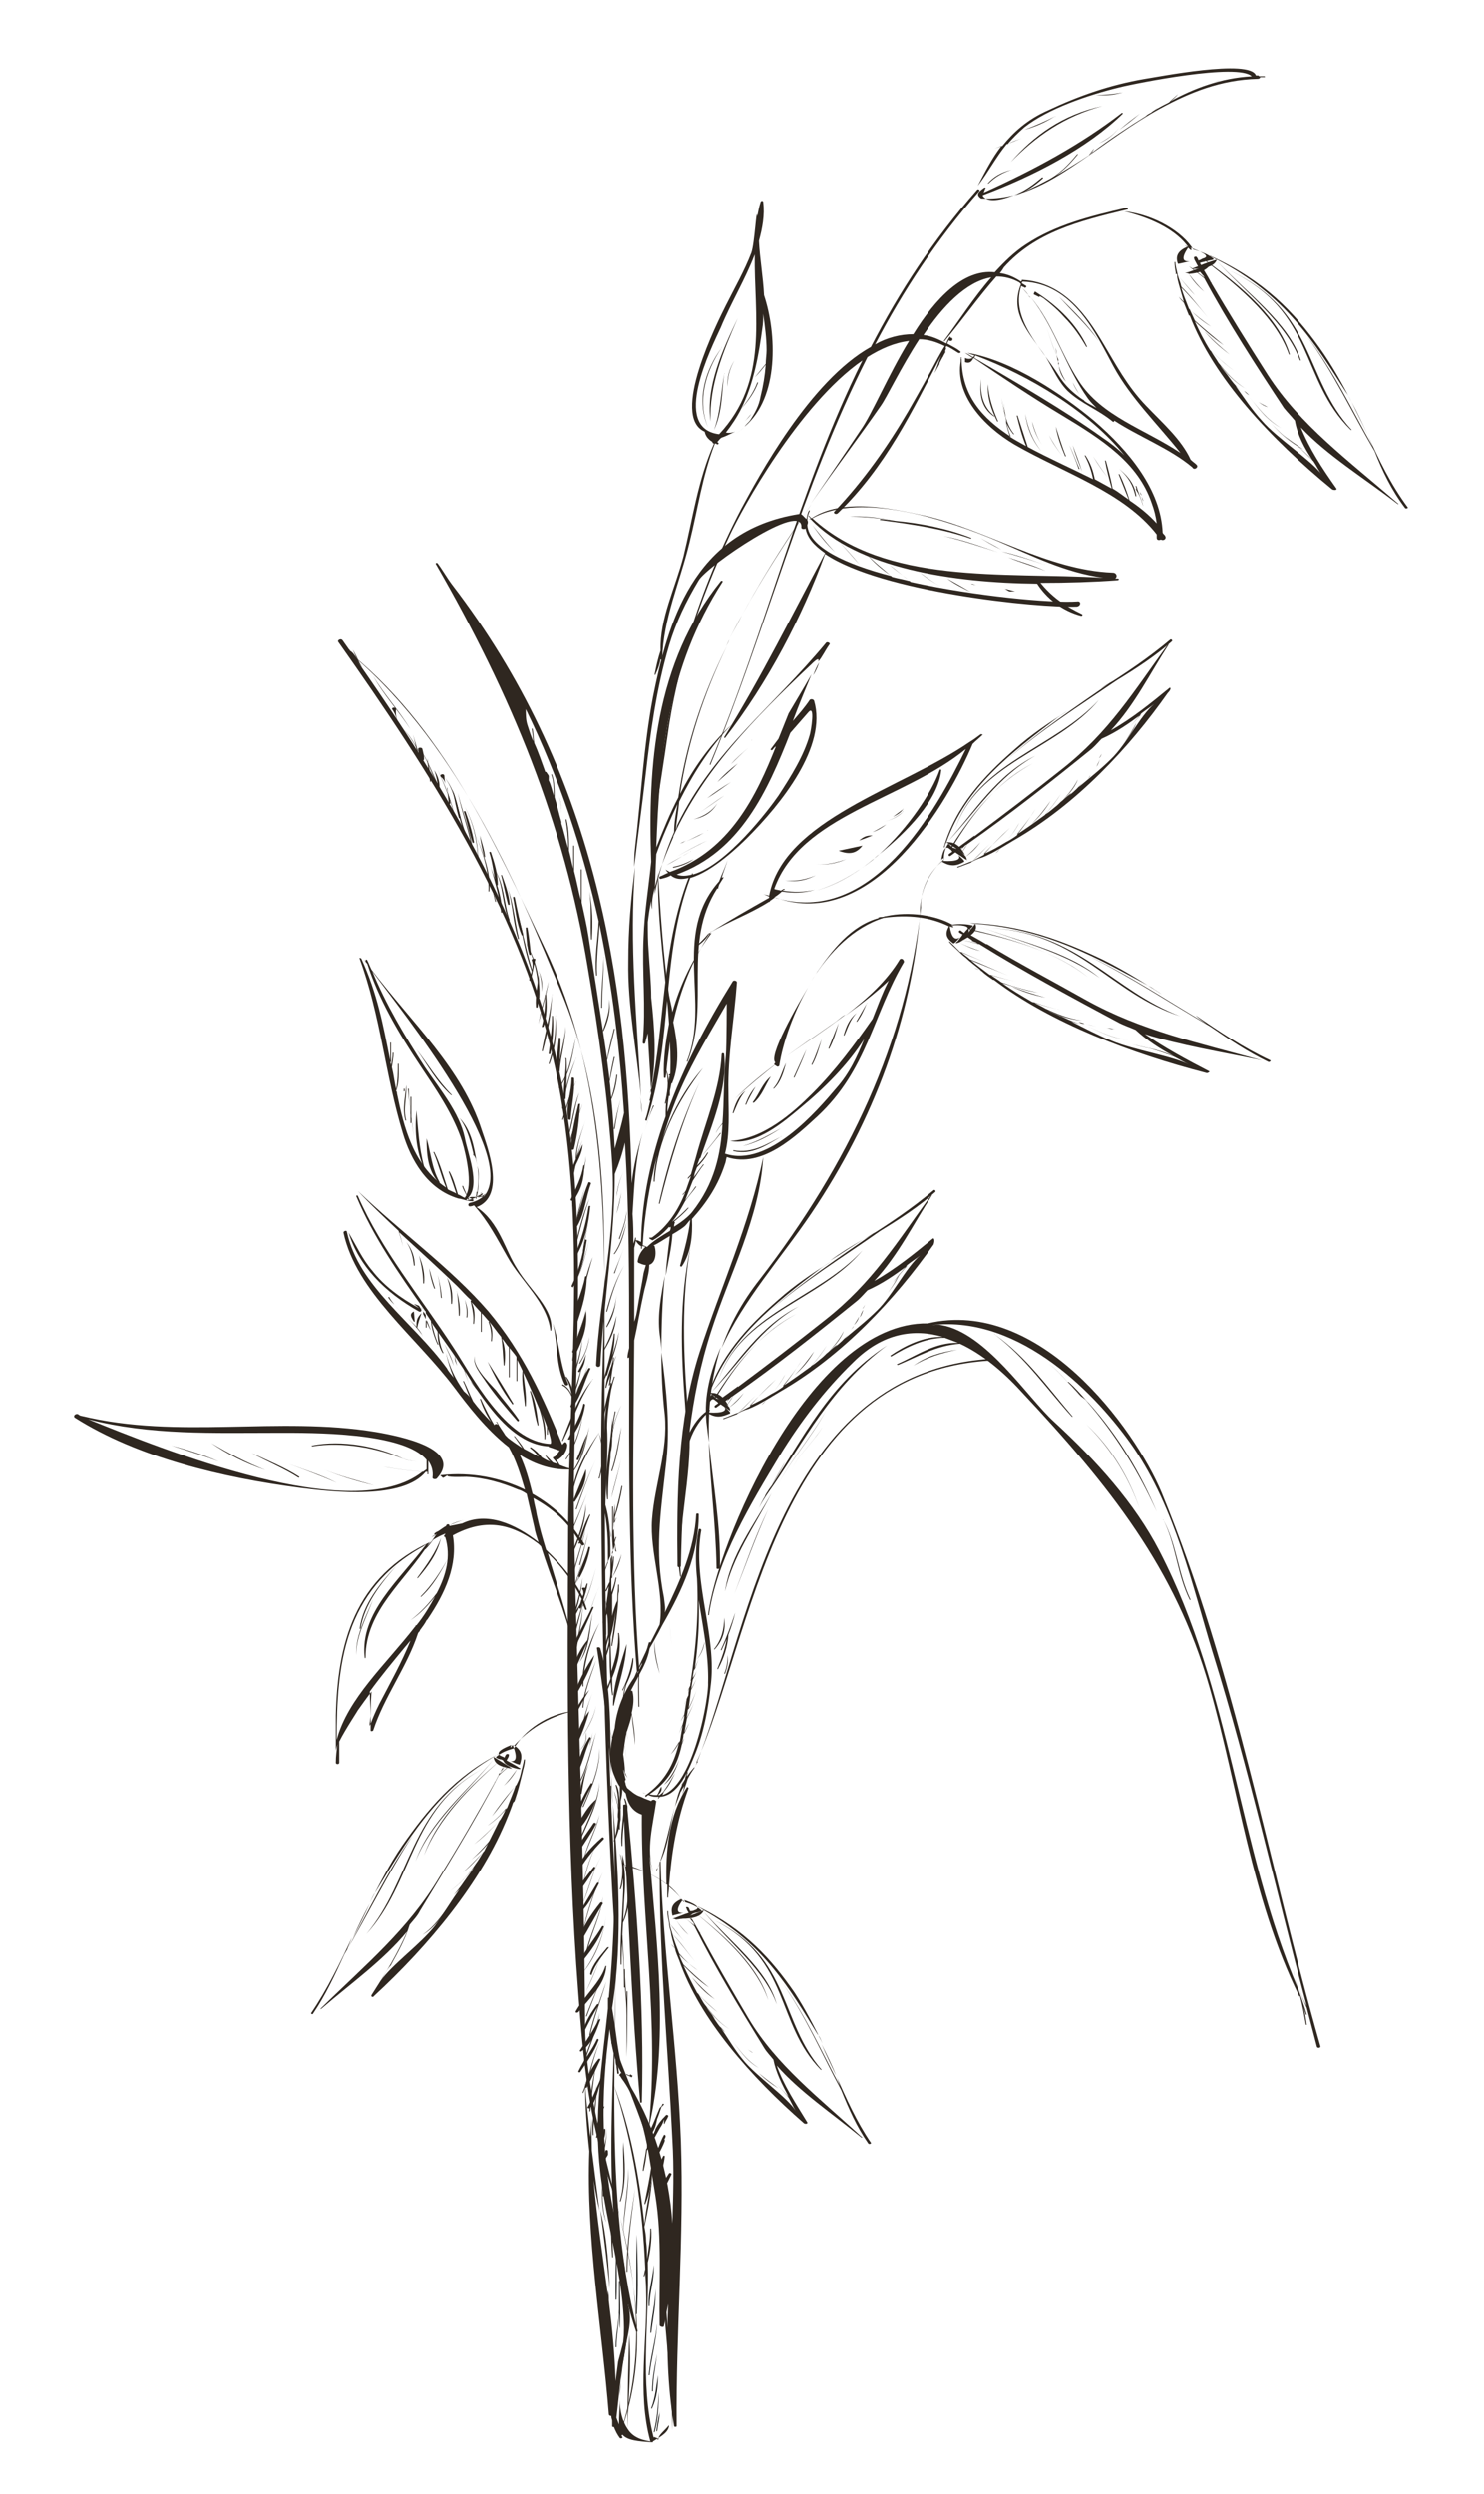 <svg id="Layer_1" xmlns="http://www.w3.org/2000/svg" viewBox="0 0 175 294"><style>.st0{fill:#2f2720}.st1{fill:#1d1d1b}</style><path class="st0" d="M73.1 287c6.3-16.6-4-31.9-4.1-48.5-.1-19.4-.9-38.8-1.3-58.2-.3-17.6 2-35.3-1.5-52.9-3.8-18.6-14.2-35.6-25.8-51.9-.2-.3-.7 0-.5.2C50.7 91 61 107 65.1 124.2c4.3 18.4 2 37.4 1.9 56-.1 18.2-.2 36.6 1.2 54.8.6 8 1.2 14.7 3.8 22.5 3.1 9.7 4.4 19.8 1.1 29.5zM41.6 76.6c.2.5.5 1.1.8 1.6 0 0 .1 0 0 0-.2-.5-.5-1.1-.8-1.6.1 0 0 0 0 0z"/><path class="st0" d="M41.2 76.7c.6.2 1.3 1.7 1.6 2.2 0 0 .1 0 0 0-.3-.6-1.5-1.7-1.6-2.2.1-.2-.1-.1 0 0z"/><path class="st0" d="M40.4 76.3c13.1 10.5 20.5 27.6 26 41.2 6.8 16.8 4.5 35.9 4.5 53.3 0 18.5.4 37 1.5 55.5 1 15.7-2.6 33.1 2.6 48.5 0 .1.2.1.2 0-4.6-17.9-1.8-37.6-2.8-55.8-1.1-19.8-1.1-39.5-1.1-59.3 0-16.3.3-32.5-7.1-48-5.6-11.8-12-26.3-23.8-35.4 0-.1 0 0 0 0z"/><path class="st0" d="M42.8 79.1c1.2 1.2 2.3 2.4 3.2 3.8-.9-1.4-2-2.6-3.2-3.8zM44 79.7c1.2 2.2 3 4.1 4.4 6.3 0 0 .1 0 0 0-1.3-2.2-3.1-4.1-4.4-6.3zM46 83.5c1.3 1.4 2.6 2.8 3.6 4.4-1-1.6-2.3-3-3.6-4.4zM47.6 86c1.2 1.3 1.8 2.9 2.8 4.4-1-1.5-1.5-3.1-2.8-4.4zM49.2 87.9c1.5 1.9 1.8 4.1 3.2 5.9-1.3-1.9-1.7-4.1-3.2-5.9z"/><path class="st0" d="M50.4 90.1c.8 1.7 1.5 3.4 2.4 5h.1c-1-1.7-1.7-3.4-2.5-5 0-.1 0-.1 0 0zM51.6 90.7c.8 1.9 1.6 3.7 2 5.6-.3-1.9-1.2-3.8-2-5.6zM52.4 91.6c1.5 2 1.4 4.4 2.4 6.6h.1c-.9-2.2-.9-4.6-2.5-6.6zM54 93.5c.4 2.1 1.2 4.1 1.6 6.3h.1c-.4-2.2-1.2-4.2-1.7-6.3zM54.8 95.1c1.1 2.1 1.5 4.3 1.6 6.6 0-2.3-.5-4.6-1.6-6.6 0-.1 0-.1 0 0z"/><path class="st0" d="M56 98.2c.9 2.2 1.7 4.5 1.6 6.9h.1c.2-2.4-.8-4.7-1.7-6.9 0 0-.1 0 0 0z"/><path class="st0" d="M57.2 101.9c.7 1.4.8 2.9 1.2 4.4h.1c-.5-1.5-.6-3-1.3-4.4zM57.9 102.3c.5 1.8 1 3.5 1.2 5.3h.1c0-1.9-.7-3.6-1.3-5.3.1-.1 0-.1 0 0zM58.4 102.6c1 1.9.8 4 1.6 5.9 0 .1.1 0 .1 0-.7-2-.6-4.1-1.7-5.9 0-.1-.1 0 0 0zM59.9 104.8c.6 2 .6 4 1.2 5.9h.1c-.5-2-.6-4-1.3-5.9.1-.1 0-.1 0 0zM61.1 107.9c.5 2.2.8 4.4 1.6 6.6h.1c-.7-2.2-1.1-4.4-1.7-6.6.1-.1 0-.1 0 0z"/><path class="st0" d="M61.9 111c1.2 2 1.6 4.3 1.6 6.6h.1c.1-2.3-.4-4.6-1.7-6.6.1 0 0 0 0 0zM63.5 114.4c.3.8.4 1.6.4 2.5.1-.9 0-1.6-.4-2.5.1 0 0 0 0 0zM64.7 115.7c-.4 1.7-.9 3.3-1.2 5 .4-1.7.9-3.3 1.2-5zM65.1 117.3c-.2 2.2-.8 4.4-1.2 6.6 0 0 .1.1.1 0 .6-2.2 1-4.4 1.1-6.6.1-.1 0-.1 0 0zM65.5 119.8c.1 1.9-.2 3.8-.8 5.6 0 0 .1.1.1 0 .7-1.8.9-3.7.7-5.6.1-.1 0-.1 0 0zM66.7 121c-.1 1.8-.8 3.5-.8 5.3h.1c.1-1.8.7-3.5.7-5.3.1 0 0 0 0 0zM67.9 122.3c-.5 2-.7 4.1-2 5.9 0 0 0 .1.1 0 1.3-1.8 1.5-3.9 1.9-5.9.1-.1 0-.1 0 0zM67.9 124.8c-.8 1.9-1.4 3.9-1.6 5.9h.1c.2-2 .8-4 1.5-5.9.1-.1 0-.1 0 0zM67.9 127.6c-.8 1.4-1.1 2.9-1.6 4.4h.1c.5-1.5.8-3 1.5-4.4.1 0 0-.1 0 0zM68.3 128.8c-.6 1.5-.8 3.1-1.2 4.7h.1c.4-1.5.6-3.1 1.1-4.7.1 0 0 0 0 0zM68.7 130.1c-.6 1.7-1.3 3.3-1.6 5h.1c.3-1.7 1-3.4 1.5-5zM69.1 131.9c-.5 1.6-1.2 3.1-1.2 4.7h.1c0-1.6.6-3.1 1.1-4.7z"/><path class="st0" d="M68.7 134.4c-.6 1.4-1 2.9-1.2 4.4h.1c.3-1.5.5-2.9 1.1-4.4.1 0 0 0 0 0zM69.1 136.3c-.2 2-1.1 3.9-1.6 5.9h.1c.5-1.9 1.4-3.8 1.5-5.9zM69.1 139.4c-.4 1.8-1.1 3.5-1.2 5.3h.1c.1-1.7.7-3.5 1.1-5.3.1 0 0 0 0 0zM69.5 141.3c-.7 1.7-1.2 3.5-1.6 5.3h.1c.4-1.7.9-3.5 1.5-5.3.1 0 0 0 0 0zM69.5 143.8c-.4 1.6-.8 3.1-.8 4.7h.1c0-1.6.3-3.1.7-4.7zM69.5 146c-.3 1.5-.8 2.9-1.2 4.4.5-1.5.9-2.9 1.2-4.4zM69.9 148.2c-.8 1.9-1 3.8-2 5.6h.1c1-1.7 1.3-3.7 1.9-5.6zM68.7 152.9c0 1.2-.2 2.3-.8 3.4.6-1.1.8-2.2.8-3.4zM69.1 154.5c-.5 2-1.5 3.9-1.6 5.9h.1c.2-2 1-3.9 1.5-5.9 0-.1 0-.1 0 0zM68.7 157.9c-.3 1.5-.6 2.9-1.2 4.4h.1c.6-1.4.9-2.9 1.1-4.4zM69.1 159.8c-.7 1.5-.9 3.2-1.6 4.7 0 0 .1.1.1 0 .8-1.5.8-3.2 1.5-4.7zM69.5 157.6c-.2 1.2-.5 2-1.2 3.1 0 0 0 .1.1 0 .6-1 1-2 1.1-3.1zM69.5 160.4c-.4 1.3-.9 2.5-1.6 3.7.8-1.1 1.2-2.4 1.6-3.7zM69.9 162.6c-1.8 2.2-2.6 4.7-3.6 7.2 0 .1.1.1.1 0 1.2-2.4 1.9-4.9 3.5-7.2.1 0 0-.1 0 0zM68.7 167c-.4 1.7-.9 3.4-2 5 0 0 0 .1.1 0 1.1-1.6 1.6-3.3 1.9-5 0 0 0-.1 0 0zM69.5 168.2c-.5 1.8-.8 3.6-2 5.3 0 0 0 .1.1 0 1.2-1.6 1.5-3.4 1.9-5.3.1 0 0 0 0 0zM70.7 168.8c-1.5 2.2-2.8 4.4-3.2 6.9h.1c.5-2.4 1.7-4.6 3.1-6.9zM70.3 172c-.9 1.9-1.7 3.9-2.4 5.9 0 0 .1.1.1 0 .7-2 1.4-4 2.3-5.9 0 0 0-.1 0 0zM69.5 175.4c-.8 1.9-1.5 3.8-2.4 5.6h.1c.9-1.8 1.5-3.7 2.3-5.6zM69.1 177.3c-.2 2.3-1.1 4.4-2 6.6 0 0 .1.1.1 0 1-2.2 1.9-4.3 1.9-6.6zM69.1 180.1c-.6 2.4-1.5 4.8-2 7.2h.1c.5-2.4 1.4-4.8 1.9-7.2.1 0 0 0 0 0zM68.7 183.5c-.2 1.9-1.3 3.7-1.6 5.6h.1c.3-1.8 1.3-3.6 1.5-5.6zM68.7 186c-.3 1.9-.8 3.8-1.6 5.6h.1c.9-1.7 1.3-3.6 1.5-5.6.1 0 0 0 0 0zM69.1 188.2c-.7 1.6-1.1 3.3-1.6 5h.1c.6-1.6.8-3.3 1.5-5 .1 0 0 0 0 0z"/><path class="st0" d="M68.7 189.5c-.1 1.7-.6 3.3-.8 5h.1c.2-1.7.7-3.3.7-5zM69.9 190.1c-.5 2-.5 4.1-1.6 5.9 1.3-1.7 1.2-3.9 1.6-5.9.1 0 0 0 0 0z"/><path class="st0" d="M70.7 191.3c-1.3 2.4-2.1 4.9-2 7.5h.1c0-2.5.7-5 1.9-7.5zM70.3 195.7c-.7 1.9-1.5 3.7-1.6 5.6h.1c.1-1.9.9-3.7 1.5-5.6.1 0 0 0 0 0zM69.9 199.5c-.5 1.2-.9 2.5-1.2 3.7h.1c.3-1.2.6-2.5 1.1-3.7zM70.7 187c-.5 1.1-.9 2.3-1.2 3.4.3-1.2.7-2.3 1.2-3.4zM70.3 184.8c-.5 1.8-1 3.6-2 5.3 1.1-1.7 1.5-3.5 2-5.3zM69.5 182.6c-.3 1.4-.9 2.7-1.6 4.1.8-1.3 1.3-2.7 1.6-4.1zM69.5 180.1c-.3 1.5-.8 2.9-1.2 4.4h.1c.4-1.5.8-2.9 1.1-4.4zM69.1 204.2c.2.8-.1 1.6-.8 2.2.7-.7.9-1.3.8-2.2zM70.3 204.2c-.7 2.2-1.1 4.5-2.4 6.6 0 0 0 .1.1 0 1.3-2.1 1.7-4.4 2.3-6.6 0 0 0-.1 0 0zM70.7 206.1c0 2.4-1 4.6-2 6.9h.1c1-2.3 2-4.6 1.9-6.9 0-.1 0-.1 0 0zM70.7 210.1c-.2 2.4-1.5 4.6-2.4 6.9 0 0 .1.1.1 0 1-2.3 2.2-4.5 2.3-6.9zM70.7 213.9c-.5 2-1.7 3.9-2 5.9.4-2 1.6-3.9 2-5.9zM70.7 216.7c-1 1.8-1.6 3.7-2 5.6.5-1.9 1-3.8 2-5.6zM71.1 218.5c-1.2 1.9-1.6 4-2.4 5.9.9-1.9 1.2-4 2.4-5.9zM71.1 220.7c-1.1 2.3-1.9 4.7-2.4 7.2.6-2.4 1.3-4.8 2.4-7.2zM71.1 223.6c-.3 2.3-1.5 4.3-2 6.6h.1c.5-2.3 1.7-4.4 1.9-6.6 0-.1 0-.1 0 0zM71.5 225.7c-.3 2.4-1.2 4.8-2.8 6.9 1.7-2 2.5-4.5 2.8-6.9zM71.1 229.2c-.3 2-1.2 3.8-2 5.6.9-1.8 1.7-3.7 2-5.6zM71.5 231.1c-.5 2.3-1.6 4.4-2.4 6.6h.1c.8-2.2 1.8-4.4 2.3-6.6 0-.1 0-.1 0 0zM71.5 233.6c-.7 2.1-1.5 4.1-2 6.3 0 0 .1.1.1 0 .5-2.2 1.3-4.2 1.9-6.3 0-.1 0-.1 0 0zM70.7 237.3c-.4 2.1-1.4 4.1-2 6.2h.1c.6-2 1.6-4 1.9-6.2zM70.7 240.8c-.9 1.9-1.2 4-2 5.9 0 0 .1.1.1 0 .8-1.9 1.1-4 1.9-5.9 0-.1 0-.1 0 0zM70.3 243.3c-.4 1.9-.7 3.7-.8 5.6h.1c.2-1.9.4-3.8.7-5.6 0-.1 0-.1 0 0zM70.3 245.8c.1 2-.6 3.9-.4 5.9h.1c-.1-2 .5-3.9.3-5.9 0-.1 0-.1 0 0zM71.1 248.3c0 1.6 0 3.1-.4 4.7h.1c.4-1.6.4-3.2.3-4.7 0-.1 0-.1 0 0zM71.5 250.4c.1 1.2-.1 2.3-.4 3.4h.1c.3-1.1.4-2.2.3-3.4z"/><path class="st0" d="M71.5 241.7c.1 1.7-.6 3.1-1.2 4.7h.1c.6-1.6 1.2-3 1.1-4.7zM71.1 245.4c.1 2.2-.3 4.4-.8 6.6h.1c.5-2.2.9-4.3.7-6.6zM71.1 250.4v0zM70.3 201c-.2 1.3-.9 2.5-1.6 3.7.7-1.1 1.4-2.3 1.6-3.7zM69.9 204.2c-.1.5-.3 1-.4 1.6.2-.6.3-1.1.4-1.6zM46.7 83.6c0-.3-.7-.2-.4.1.4.6.5 1.2.6 1.8h.1c-.2-.6-.4-1.3-.3-1.9zM48.7 86.6c-.1 0-.1 0 0 0 .2.7.3 1.4.5 2.1 0 .1.2 0 .1 0-.2-.8-.4-1.4-.6-2.1z"/><path class="st0" d="M49.8 88.3c0-.2-.5-.2-.5 0 .1.7 0 .6.2 1.3.1.2.5.1.5-.1 0-.4-.1-.8-.2-1.2zM50.4 89.4c0 .9.2 1.8.3 2.7 0 .1.1.1.1 0 0-.9-.3-1.8-.4-2.7zM51.2 90.8c.3.8.4 1.5.5 2.4 0 .1.2.1.1 0 .1-.9-.1-1.6-.6-2.4zM53.1 94.7c0-.4-.2-.9-.3-1.3 0 .5.1.9.1 1.3 0 .1.2.1.2 0zM52.7 92.8c.1.2.1.4.1.7 0-.3-.1-.5-.1-.7zM52 91.6c.4.3.5.7.6 1.2-.1-.4-.2-.9-.2-1.3s-.7-.2-.4.1zM53.4 93.2c0-.1-.1 0 0 0 .2 1.1.4 2.1.7 3.2 0 .1.2.1.2 0-.3-1.2-.5-2.2-.9-3.2zM54.9 95.7c0-.1-.2-.1-.2 0 .4 1.2.6 2.4 1 3.6 0 .1.2.1.2 0-.2-1.2-.6-2.5-1-3.6zM56.6 98.5s-.1 0 0 0c.1.9.3 1.7.5 2.5 0 .1.2 0 .1 0-.1-.9-.4-1.7-.6-2.5zM57.9 100.5c0-.1-.2-.1-.2 0 .4 1.2.5 2.5.8 3.8 0 .1.2.1.2 0 0-1.3-.4-2.6-.8-3.8zM59.2 103.2c0-.1-.2 0-.1 0 .3 1.1.5 2.3.8 3.4 0 .1.2.1.2 0-.1-1.2-.5-2.3-.9-3.4zM60.7 105.8c0-.1-.2-.1-.2 0 .3 1.5.4 3 1 4.4 0 .1.2.1.2 0-.4-1.5-.7-2.9-1-4.4zM62.2 109.4c0-.1-.2-.1-.2 0 .1 1.1.1 2.1.4 3.1 0 .1.2.1.2 0-.1-1-.2-2-.4-3.1zM62.7 113.2c.3.7-.1 1.6-.3 2.3 0 .1.2.2.2 0 .2-.8.3-1.5.5-2.3.2-.3-.5-.2-.4 0zM63.5 114.9c-.1 1.3-.4 2.5-.3 3.8 0 .1.2.1.2 0 .1-1.3.2-2.5.1-3.8.1 0 0 0 0 0zM64.4 117.3c0-.1-.1-.1-.1 0 0 1.3-.1 2.5-.4 3.7 0 .1.1.1.2 0 .4-1.2.4-2.5.3-3.7zM65.2 119.8c0-.1-.1-.1-.1 0 0 1.5-.2 2.9-.4 4.4 0 .1.2.1.2 0 .3-1.5.4-2.9.3-4.4zM65.9 122.4c-.1 1.4-.4 2.8-.2 4.2 0 .1.2.1.2 0 .1-1.4.2-2.8.2-4.2-.1-.1-.2-.1-.2 0zM66.8 124.8c0-.1-.2-.1-.1 0 .1 1.6-.3 3.1-.2 4.7 0 .1.2.1.2 0 .1-1.6.2-3.2.1-4.7zM67.4 127.1c0 1.7-.7 3.2-.4 4.8 0 .1.3.2.3 0 .1-1.6.5-3.2.4-4.8-.1-.1-.3-.1-.3 0zM68.2 130.2c-.4 1.7-.8 3.4-.9 5.2 0 .2.4.2.4 0 .4-1.7.6-3.4.7-5.2.1-.1-.2-.1-.2 0zM68.7 134.9c-.4 1-1 2-1.3 3.1 0 .1.2.2.2 0 .4-1 1.1-2 1.1-3.1zM68.8 137.4c-.2 1.4-.9 2.7-1.5 4-.1.1.2.2.3.1 1-1.2 1.3-2.7 1.3-4.1.1-.1 0-.1-.1 0zM69.4 139.4c-.7 1.6-1 3.3-1.6 5-.1.1.2.2.3.1.9-1.6 1-3.4 1.6-5 0-.1-.3-.2-.3-.1zM69.4 142.3c-.3 1.9-.8 3.8-1.6 5.6 0 .1.2.2.2.1 1-1.8 1.4-3.7 1.6-5.7.1-.2-.2-.2-.2 0zM69 146.2c-.3 1.9-.8 3.7-1.6 5.4 0 .1.2.2.2.1 1-1.7 1.3-3.6 1.6-5.5 0-.1-.2-.1-.2 0zM69 150.5c-.3 1.8-1.3 3.5-1.3 5.3 0 .2.3.2.4 0 .6-1.8 1.1-3.5 1.1-5.4 0 .1-.2 0-.2.1zM69.1 154.5c-.4 1.6-1 3.2-1.6 4.8-.1.2.4.3.5.1.8-1.7 1.3-3.1 1.1-4.9.1-.1 0-.1 0 0zM69.1 159.6c-.2.7-.5 1.3-.9 2-.1.1.1.2.2.1.5-.7.6-1.3.7-2.1.1 0 0 0 0 0zM69.4 161.3c-.9 1.4-1.4 2.9-2.1 4.4-.1.2.2.3.3.1 1-1.4 1.3-2.9 2-4.4.1-.1-.1-.2-.2-.1zM68.8 165.5c-.3 1.4-1.1 2.7-1.8 4.1-.1.1.1.1.2.1 1-1.3 1.6-2.6 1.8-4.1 0-.1-.2-.2-.2-.1zM69.3 169c-.6 1-.8 2-1.3 3 0 .1.1.2.2.1.6-1.1.7-2.1 1.1-3.1.1 0 0 0 0 0zM69.1 173.2c-.5 1.2-1 2.5-1.5 3.7 0 .1.2.2.2.1.8-1.2 1.4-2.4 1.3-3.8.1 0 0 0 0 0zM69.4 182.4c-.3 1.2-.9 2.3-1.2 3.4 0 .1.2.2.2.1.6-1.1 1-2.3 1.2-3.5 0 0-.2-.1-.2 0z"/><path class="st0" d="M70 189.5c0-.1-.1-.1-.2 0-.7 1.5-1.5 2.9-2.2 4.4-.7-3.7-2-7.2-3-10.8 1.7 1.6 3 3.4 4 5.4-.1.2-.1.4-.2.6-.2.4-.5.8-.7 1.1-.1.1.1.2.2.1.2-.3.3-.6.4-.8 0 .1.2.2.2.1.1-.2.2-.4.2-.6.1.2.2.5.3.7 0 .1.2.1.2 0-.1-.3-.2-.7-.4-1.1.2-.6.4-1.2.5-1.9 0 0-.1-.1-.1 0-.1.2-.1.3-.2.5-.2-.1-.5 0-.3.2.1.1.1.3.1.5 0 .1-.1.2-.1.3-.8-1.7-2.4-3.7-4.3-5.5-.4-1.3-.8-2.7-1.1-4.1-.1-.7-.3-1.3-.4-2 2.4 1.3 4.2 3 5.4 5.1 0 .1 0 .1-.1.2 0 .1.1.1.2 0 0 .1.1.1.2.2.1.2.4 0 .3-.1-.1-.2-.2-.3-.3-.5.3-1 .6-1.9 1-2.9 0-.1-.1-.1-.1 0-.5.9-.8 1.8-1.1 2.7-1.3-2.1-3.3-3.9-5.6-5.2-.4-1.6-.8-3.1-1.5-4.6 1.9 1.2 4 1.9 6.3 1.7-.6-.1-1.1-.3-1.6-.5-.2-.3-.3-.6-.7-.9-.1 0-.1 0-.1.1.2.2.4.5.6.7-.2-.1-.4-.1-.6-.2l-.8-.8h-.1c.4.5.3.5.6.7-.3-.1-.7-.3-1-.5-.3-.4-.7-.8-1.3-1.2 0 0-.1 0-.1.1.4.3.7.6 1 1-.6-.3-1.1-.6-1.7-.9-.3-.5-.7-1-1.1-1.5h-.1c.4.5.7 1 1 1.4-.6-.4-1.2-.8-1.7-1.2l-.3-.3c-.3-.5-.7-1-1-1.6h-.1c.1.1.2.3.2.4 0 0 0-.1-.1-.1-.1-.1-.3 0-.3.1-.6-1-1.1-2-1.6-3.1h-.1c.3.9.7 1.8 1.3 2.7-.8-.8-1.5-1.6-2.1-2.4-.4-.8-.7-1.6-1.1-2.4h-.1c.3.6.5 1.3.8 1.9-.2-.3-.5-.5-.7-.7-1-1.4-1.7-2.9-2.1-4.5.2 1 .5 1.9.9 2.9-.3-.4-.6-.7-.8-1.1-4-5.5-10.4-9.6-11.8-16.1 0-.2-.4-.1-.4.1 1.5 7 8.6 12.3 13.1 18.3 1.5 2 3.7 4.9 6.4 7 .9 1.6 1.4 3.3 1.9 5-2.9-1.4-6.3-2.1-9.9-1.7-.1 0-.1.1 0 .1l.2.2h.1c.2-.1.3-.2.5-.3-.4.3 1.8.2 2.2.2 2.2.1 4.2.7 6.1 1.5.4.1.7.3 1 .5l.9 3.9c.1.6.3 1.2.5 1.8-2.8-2.2-6.1-3.6-9-2.2l-1.5.3v-.1c.1 0 .1-.1.2-.1 0 0 0-.1 0 0-.1 0-.1.1-.2.1.6-.2 1.1-.5 1.8-.6-.7.1-1.2.3-1.8.6-.1-.2-.4-.1-.4.1-.4.2-.7.5-1.1.7l.1-.1s0-.1 0 0c-.1.1-.3.2-.4.3 0 0 0 .1.1.1-.1.1-.3.2-.4.3.2-.1.4-.2.6-.4l-.6.9c-9.2 4.2-11.1 12.2-11.3 20.5v4.2c0-.2.1-.4.2-.8-.1.7-.2 1.4-.2 2.2 0 .2.4.2.4 0v-2.5c.7-1.4 2.1-3.5 2.2-3.7.5-.7 1-1.4 1.6-2.2-.1 1.5-.1 3.1-.1 4.6 0 .1.2.1.3 0 1.3-4 4-7.5 5.3-11.5.1-.1.1-.2.2-.2v-.1c.3-.4.6-.8.8-1.2l.3-.3s0-.1 0 0l-.2.2c2.1-3.1 3.6-6.4 3-9.9 3.7-2 6.8-1.5 10.1 1l.3.3c1.2 3.9 2.9 7.7 3.8 11.7 0 .1-.1.1-.1.2s.1.1.2.1h.1v-.1c.8-1.5 1.5-3.1 2.2-4.7zm-25.3 11.4c-.4.8-.7 1.5-1 2.3-.3.8 0-.8 0-.9 0-1-.1-1.9-.1-2.9 1.3-1.8 2.8-3.6 4.2-5.3.2-.2.4-.5.6-.7-1 2.5-2.4 5-3.7 7.5zm6.8-13.1c-.9 1.2-1.9 2.3-3.1 3.2 0 0 0 .1 0 0 1.2-.8 2.1-1.8 2.9-2.8-.6 1.1-1.3 2.3-2.2 3.4H49c0 .1 0 .1-.1.2-3.4 4.4-7.9 8.4-9.2 13.3 0-8.8.8-17.6 10.2-22.8.1-.1.3-.2.4-.3-3.2 4.3-7.9 8.1-7.3 13.4 0 .1.1.1.1 0 0-5.6 4.7-9 7.5-13.5.1-.1.3-.2.4-.3-.3.3-.6.6-.9 1 0 0 0 .1.1 0 .3-.3.6-.7.9-1.1.5-.3.9-.5 1.4-.7v.1s-.1 0-.1.1c-.1.1 0 .2.1.2.7 2.3.1 4.5-1 6.6zM69.5 193.1c-1.1 1.2-1.7 2.6-2.1 4.1 0 .1.2.2.2 0 .7-1.3 1.2-2.7 1.9-4.1.1-.1 0-.1 0 0zM70.1 195.1c-1 1.4-1.7 2.8-2.3 4.3-.1.1.2.2.3.1.8-1.4 1.6-2.9 2-4.4zM69.5 199.2c-.8.9-1.4 1.9-1.9 3 0 .1.1.1.2.1.6-1.1 1.1-2.1 1.7-3.1 0 0 0-.1 0 0zM69.5 201.7c-1.1 1.3-1.5 3-2.1 4.5 0 .1.2.2.3.1.8-1.5 1.4-3.1 1.8-4.6.1-.1 0-.1 0 0zM69.5 204.8c-1 1.5-1.3 3.1-2 4.7 0 .1.1.1.2.1 1.1-1.5 1.2-3.2 2-4.7-.1-.1-.2-.2-.2-.1zM69.5 207.8c-.6 1.2-1 2.4-1.1 3.6 0 .1.2.1.2 0 .2-1.3.4-2.5.9-3.6 0 0 0-.1 0 0zM69.7 210.2c-1 1.6-1.7 3.1-2.2 4.9 0 .1.1.1.2 0 .7-1.6 1.3-3.3 2.2-4.8-.1-.1-.2-.1-.2-.1zM70.3 212.1c-1.3 1.1-1.9 2.7-2.9 4-.1.1.1.3.3.2 1.2-1.2 2.1-2.7 2.6-4.2zM70 214.9c-.7 1.1-1.6 2.1-2 3.3-.1.1.2.2.3.1.6-1.1 1.4-2.1 2-3.3 0-.1-.2-.2-.3-.1zM71 216.6c-1.5 1.3-2.6 2.6-3.2 4.3 0 .1.2.2.2.1.8-1.5 1.9-2.9 3.2-4.2.1-.1-.1-.3-.2-.2zM70 220.1c-.8 1-1.6 2-2.2 3.1-.1.1.1.1.2.1.9-1 1.5-2 2.2-3.1 0-.1-.1-.2-.2-.1zM70.4 222l-1.8 3c-.1.1.1.2.2.1.8-.9 1.3-2 1.8-3 .1-.2-.1-.2-.2-.1zM70.8 224.3c-1.2 1.5-2.1 2.9-2.6 4.5 0 .1.2.2.3.1.9-1.5 1.7-3 2.6-4.5 0-.1-.2-.2-.3-.1zM71 227.1c-.8 1.4-1.9 2.6-2.6 4.1-.1.1.2.2.2.1 1.1-1.3 2-2.6 2.6-4.1.1-.1-.1-.2-.2-.1zM71.6 229.6c-.8 1-1.7 1.9-2 3.1 0 .1.2.2.2 0 .4-1.1 1.2-2.1 2-3.1.1 0-.1-.1-.2 0zM71.4 231.8c-.6 1.9-2.5 3.5-3.5 5.3-.1.2.2.2.3.1 1.4-1.7 3.2-3.3 3.3-5.4.1 0-.1-.1-.1 0zM70.4 236.3c-.7 1-1.3 1.9-1.6 3 0 .1.1.1.2 0 .5-1 1-2 1.6-2.9.1-.1-.1-.2-.2-.1zM70.6 238.1c-.6 1.2-1.4 2.4-2.2 3.6-.1.1.1.2.2.1 1.3-1 1.7-2.3 2.2-3.7 0-.1-.1-.1-.2 0zM70.4 240.4c-.6 1.3-1.6 2.5-2.2 3.8 0 .1.1.1.2.1.8-1.2 1.7-2.4 2.2-3.8 0-.1-.1-.2-.2-.1zM70.6 242.7c-.8 1-1.4 2.1-1.6 3.3 0 .1.2.2.2.1.6-1.1 1.1-2.2 1.6-3.3.1-.1-.1-.1-.2-.1zM70.8 245.3c-.6 1-.9 2.1-1.5 3.1-.1.1.1.2.3.1.8-1 .9-2.1 1.3-3.2.1-.1 0-.1-.1 0zM71.1 248.4c-.3.8-.5 1.6-.8 2.3 0 .1.1.1.2 0 .3-.8.5-1.6.8-2.4-.1.1-.2 0-.2.1zM71.2 251.1c0 .5-.1.9-.4 1.4-.1.1.2.2.2.1.3-.5.4-.9.4-1.5 0-.2-.2-.2-.2 0zM71.7 253.6c0-.2-.3-.2-.3 0-.1.3-.1.5-.2.8-.1.1.2.2.2.1.4-.6.3-.4.3-.9zM73.2 282.7v-.4.4zM70.8 260.5c.4 3.1.8 6.2 1.1 9.3-.1-2.6-.3-5.3-.8-7.9-.1-.5-.2-.9-.3-1.4z"/><path class="st0" d="M78.9 286c0-.1-.1-.1-.1 0-.3.4-1.3 1.2-1.1 1.5-.2-.1-.3-.1-.5-.2h-.1v.1c-1.7-6.6-.5-13.8-.7-20.7.3-1.3.5-2.7.4-4h-.1c0 1.2-.2 2.4-.4 3.6 0-.7 0-1.4-.1-2.1 0-.6-.1-1.2-.2-1.7.4-1.9.8-3.9.9-5.8-.3 1.8-.7 3.6-.9 5.5-.6-5.5-1.6-11.2-3.6-16.4 0 0-.1 0 0 0 2.3 6.8 3.4 14.5 3.7 21.7-.1.3-.1.6-.2.8 0 0 .1.1.1 0 .1-.2.1-.3.1-.5 0 .7.1 1.4.1 2.1.2 5.9-1.1 12.1.5 17.9-1.4-.2-2.2-.7-2.7-1.5.1-3.7.5-7.4.2-11.1-.1 3.7-.2 7.4-.2 11.1-.6-.9-.9-2.1-.9-3.4 0 1-.1 1.9-.1 2.9-.1-.3-.2-.5-.3-.8.2-1.8.4-3.6.6-5.5-.1 1-.1 2-.2 3 0-1.2.2-2.5.3-3.4.1-.7.2-1.3.3-2 .3-1.8.9-3.5.4-5.3H74c0-.7 0-1.4-.1-2 0-.1-.2-.1-.2 0 .1 2.1 0 4.2-.2 6.3-.2.8-.4 1.6-.6 2.3-.1.8-.2 1.5-.3 2.3-.1-3.2-.4-6.3-.8-9.5 0-.4 0-.8-.1-1.2v.6c-.6-4.5-1.3-9.1-1.7-13.6.2 1.2.4 2.4.7 3.6-.3-2.3-.6-4.7-.9-7.1 0-1.3-.1-2.6 0-3.9-.1.8-.1 1.5-.2 2.3-.2-2.1-.5-4.2-.6-6.4 0 2.7.2 5.4.5 8.1-.4 10.2 1.5 20.9 2.3 31 0 .1.1.2.3.2v.1c0 .2.1.3.1.5v.6c0 .1.1.1.2.1.2.5.4.9.7 1.3.1.1.4 0 .3-.1 0-.1-.1-.1-.1-.2 0 0 .1 0 .1-.1.6.7 1.9.8 3.5.9.1 0 .1 0 .1-.1.2-.1.3-.2.5-.3 0 0 0 .1.1.1s.1-.1 0-.1h-.1c.8-.5 1.3-.9 1.4-1.5z"/><path class="st0" d="M73.5 252.5c-.1 2.3.3 4.7-.4 7h.1c.7-2.3.5-4.7.3-7zM74.1 255.6c0 2.6-.6 5.1-.6 7.7.1-2.6.7-5.1.6-7.7zM74.9 258c-.5 3.3-1 6.5-1 9.8h.1c0-3.3.5-6.6.9-9.8 0-.1 0-.1 0 0z"/><path class="st1" d="M75.1 263.4c-.1 3.1 0 6.3-.1 9.4h.1c.2-3.1.1-6.2 0-9.4z"/><path class="st0" d="M72.7 238.9v0c0-.1 0-.1 0 0zM72.7 239.4c0 .1 0 .1 0 0v0zM72.7 239.7c0 .5 0 1.1-.1 1.6v.2c.1-.6.1-1.2.1-1.8zM72.7 239.5v0z"/><path class="st0" d="M78 260.4c.3-.4.6-.9.7-1.5 0-.1-.1-.1-.1 0-.1.4-.4.9-.6 1.2v-1.2c.3-.9.8-1.7 1.2-2.6 0-.1-.2-.2-.3-.1-.1.2-.7 1-1 1.5 0-.2-.1-.4-.1-.6.2-1 .5-1.9.6-2.9 0-.1-.2-.1-.2 0-.2.4-.4.8-.6 1.1-.1-.3-.1-.6-.2-.9.6-1 1.3-2.5.9-2.1.1-.2.2-.3.2-.5 0-.1-.2-.2-.2-.1-.3.5-.5 1.1-.7 1.6-.1.2-.2.5-.3.7-.1-.5-.2-1-.4-1.5.4-.6.7-1.3 1.1-1.9.3-.5.4-1.2.3-.3 0 .1.1.1.1 0 .1-.3.3-.5.4-.8.1-.1-.2-.3-.3-.1-.5.5-.9 1-1.2 1.6 0 .1-.3.7-.5 1.2-.1-.2-.1-.4-.2-.6.2 0 .3-.1.4-.3.3-.5.4-1 .5-1.5.1-.2.4-1.1.5-1.4l.3-.3c0-.1-.1-.1-.1-.1-.1 0-.1.2-.2.3l-.2.2c-.4.9-1 2.6-1.4 3-1-3.2-2.4-6.3-3.8-10.1v-.1-.1c-.1-.5-.2-1-.2-1.6h-.1c0 .4.1.8.1 1.2v-.1c0-.1-.3-.1-.3.1.1.4.3.7.4 1 0 .3 0 .6.1 1 0 .2 0 .5.1.7v0c0 .3.1.6.1.9 0 .1.2.1.2 0-.1-.6-.1-1.2-.2-1.8 1.2 3.4 2.6 6.6 3.6 9.8 0 .3-.1.5-.1.8 0 .1-.1.1-.1.2-.1.8-.3 1.6-.4 2.5h.1c.2-.8.3-1.6.4-2.4.1-.1.2-.3.3-.4.1.3.2.6.3 1 0 .4-.1.8-.1 1.2v-.1.3c-.2 1.4-.5 2.8-.8 4.3 0 0 .1.1.1 0 .6-1.4.8-2.9.9-4.5.1-.1.1-.2.2-.3.1.3.1.6.2.9-.2.3-.3.6-.5.9.2-.2.3-.5.5-.8.1.5.2 1 .3 1.6v1.3c0 .1.1.1.1 0l.1-.1v.6c-.1.5-.2 1.1-.2 1.7h.1c.1-.1.1-.2.2-.2 0 .6.1 1.2.1 1.8-.4 8.1 1.1 15.8 1.2 23.8.2-7.9-1.3-15.8-1-23.8-.2-1-.3-1.6-.3-2.3z"/><path class="st1" d="M77.1 267c-.1 1.6-.7 3.2-.6 4.8 0 .1.1.1.1 0 0-1.6.6-3.1.5-4.8zM77.3 269.8c0 1.7-.5 3.4-.6 5.2h.1c.2-1.7.6-3.4.5-5.2zM77.5 273.9c-.2 2-.8 4-1 6.1h.1c.2-2 .8-4 .9-6.1zM77.5 277.5c-.3 1.5-.6 2.9-.6 4.4h.1c0-1.5.3-2.9.5-4.4zM77.6 280c-.2 1.3-.3 2.6-.8 3.9 0 0 .1.1.1 0 .6-1.3.7-2.6.7-3.9.1 0 0 0 0 0zM77.7 282c-.1 1.6-.2 3.1-.6 4.7h.1c.4-1.5.5-3.1.5-4.7zM77.8 284.4c-.2.7-.3 1.5-.4 2.2h.1c.1-.8.3-1.5.3-2.2.1-.1 0-.1 0 0z"/><path class="st0" d="M74 213.3v-.3-.1c-.1-.3-.1-.5-.3-.9h-.1c.1.2.1.5.2.7-.1 0-.3 0-.3.1v1.1c-.1 1.2-.3 2.5-.2 3.7h.1c0-1 .1-2 .2-3 .5 11.1.9 22.1 1.9 33.2 0 .1.2.1.2 0 .3-11.2-.6-23.2-1.7-34.5zM72.7 208.6v-.2c-.1.1-.1.1 0 .2zM77.8 157.3c.1.7.2 1.4.2 2.1 0-3 .1-6 .4-9-.4 2.2-.9 4.5-.6 6.9zM91.8 125.2c2.6-1.9 5.4-3.7 7.9-5.6-.4.2-.7.5-1.1.8-2.3 1.6-4.6 3.2-6.8 4.8z"/><path class="st0" d="M106.1 113.1c-1.5 2.5-3.8 4.6-6.4 6.6 1.8-1.3 3.5-2.6 5.1-4.1 0 .1-.1.1-.1.2-.7 1.4-1.2 2.8-1.8 4.3-2.1 3-4.3 6-7.1 8.8-2.3 2.3-5.8 5.4-9.7 5.6 3.1.6 6.5-2.4 8.3-3.9 2.8-2.3 5.6-5.1 7.5-8.1-.8 2-1.7 4-3.3 5.8-2.2 2.6-8 9.4-13.1 7.7.6-2.4.4-4.9.4-7.3-.1-4.3.7-8.6 1-12.9 0-.2-.4-.3-.5-.1-3.1 5-5.8 10.1-7.7 15.4 0-.7.1-1.4.2-2v.1h.1v-.3-.3c.1-.5.4-1.6.2-2.1-.1.1-.2.1-.3.2-.1 0 0 .1.1.1-.1.1-.1.6-.2 1.1-.1-.7-.1-1.4-.3-2.1.2.8.2 1.5.3 2.3-.1.5-.1 1-.1 1.1-.2.8-.2 1.6-.2 2.4-1.7 4.8-2.8 9.7-2.9 14.8-.2-.1-.4-.2-.5-.2-.1 0-.2 0-.1.1.2.3.4.5.6.6v.3h.1v-.3c.1 0 .3 0 .4.1-.5.5-.8 1-.9 1.7 0 .1.1.2.2.2 1.9.9 2.1-1 1.8-2 0-.1-.1 0-.1-.1.5-.2 1.2-.7 1.9-1.1-.2 1.6-.4 3.2-.5 4.7.3-1.6.7-3.3.8-4.9.7-.4 1.3-.8 1.5-1 .2-.2.4-.5.6-.7-.2 1.8-.7 3.6-1.2 5.4 0 .1.1.1.2.1 1.1-1.6 1.3-3.7 1.2-5.6 1.8-2 3.1-4 3.9-6.5.1-.2.1-.5.2-.8 4.2 1.4 8.3-2.6 10.7-4.8 5.9-5.5 6.5-11.9 10.2-18.2 0-.3-.3-.5-.5-.3zm-20.5 11.3c-.3 2.8-.2 5.4-.4 8-.3.4-.6.7-.8 1.2.2-.4.5-.8.8-1.1-.2 3.5-.9 7-3.6 10.4v-.6.6c-.5.6-1.3 1.2-2.1 1.7 0-.2 0-.3.1-.5l-.1-.1c.6-.5 1.2-1 1.7-1.6 0 0 0-.1-.1 0-.6.6-1.1 1.1-1.8 1.6 0 0-.1 0-.1.1.7-.8 1.1-1.6 1.6-2.5.4-.6.9-1.1 1.3-1.7 0 0 0-.1-.1 0-.4.6-.8 1.1-1.2 1.6.3-.8.6-1.5.9-2.3.4-.6.8-1.3 1.3-1.9 0 0 0-.1-.1 0-.4.5-.7 1-1.1 1.5.1-.2.1-.5.2-.7.1-.2.1-.3.2-.5.5-.5 1-1.1 1.3-1.7 0 0 0-.1-.1 0-.3.5-.7 1-1.2 1.5.1-.3.2-.5.3-.8.9-1 1.7-2 2.5-3 0 0 0-.1-.1 0-.7 1-1.5 1.9-2.3 2.9 1.4-4 3.2-8.2 2.8-12.2 0-.2-.3-.2-.3 0-.2 4.1-1.9 7.9-3 12l-.6 2.1c-.1.2-.3.3-.4.5 0 0 0 .1.1 0l.3-.3c-.2.6-.4 1.1-.6 1.7-.1.2-.2.3-.4.5 0 0 0 .1.1 0s.1-.2.2-.2c-.8 2-2 3.9-3.8 5.2 0 0 0-.1 0 0-.1.1-.2.1-.4.1-.1 0 0 .1 0 .1.1.1.2.1.3.2h.1c.9-.5 1.5-1.1 2.1-1.8l-.2.2s0 .1.1.1l.1-.1c0 .2 0 .3-.1.5-1 .6-2 1.2-2.7 1.9-.2-.1-.4-.2-.5-.2.2-3.6.8-7.1 1.7-10.6-.2 1-.4 2-.4 3.1h.1c.3-4.8 2.6-9.3 5.7-13.4-2.2 2.5-3.8 5.5-4.8 8.5.6-2 1.3-4.1 2.2-6.1 1.5-3.4 3.5-6.7 5.4-10 0-.4 0 5-.1 6.1z"/><path class="st0" d="M86.7 129.5c1.6-1.5 3.3-2.9 5.1-4.3-1.9 1.4-3.6 2.8-5.1 4.3zM82.4 178.5c0-.1-.3-.1-.3 0-.2 4.1-1.9 7.9-3.7 11.6.1-.5 0-.9-.1-1.8-1.1-5.4-.4-9.9.2-15.3.6-4.6.1-9.1-.5-13.6 0 2.4.1 4.8.4 7.4.4 4.2-1.2 8.2-1.5 12.3-.3 3.9 1.5 8.6.9 12.4-1.6 3.1-3.2 6.2-4.1 9.4.5-1.6 1.2-3.1 1.7-4.2-.5 1.9-.7 3.8-.3 5.8-.4-2-.2-3.9.3-5.9.3-.5.5-1 .7-1.4.7-1.2 1.4-2.4 2-3.6.3 1.2.5 2.4.8 3.6-.3-1.2-.5-2.4-.8-3.6 2.4-4.2 4.3-8.3 4.3-13.1z"/><path class="st0" d="M73.6 200.9c0 .1-.1.3-.1.4 0-.9.1-1.9.4-2.8.5-1 .8-2 .8-3 0 0-.1-.1-.1 0-.2 1.3-.6 2.5-1.2 3.7 0 .1.1.1.1 0 .1-.2.2-.5.3-.7-.3 1-.4 2-.4 3v.1c0 1.2.3 2.4.7 3.5-.4-1.2-.7-2.5-.7-3.8.2-.2.2-.3.2-.4z"/><path class="st0" d="M73.2 202.5c-.1-.7-.2-1.4-.2-2.2 0 .8.1 1.5.2 2.3-.1.3-.2.7-.3 1-.1.4-.2 1-.2 1.6.1-.8.3-1.6.5-2.5.2 1.5.4 3.1.7 4.6-.3-1.6-.5-3.2-.7-4.8.1-.3.1-.6.2-.9-.1.4-.1.6-.2.9zM72.7 205.2c-.1.7-.2 1.4-.1 2.2-.1-.7 0-1.4.1-2.2zM75.1 211.6c-1.4-.6-2.1-1.6-2.4-3 .2 1.4.8 2.6 2.4 3zM72.6 208.4c-.1-.3-.1-.7-.1-1 0 .3.1.6.1 1zM82.7 180.4c0-.2-.3-.2-.3-.1-.4 1.9-.4 3.8-.2 5.8.2 4-.1 7.8-.7 11.8 0 .1-.1.2-.1.3 0-.1.1-.1.1-.2 0 .2-.1.5-.1.7-.1.2-.2.4-.3.7.1-.2.2-.3.2-.5 0 .2-.1.5-.1.7 0 .1 0 .3-.1.4-.1.3-.3.6-.4 1 .1-.3.2-.5.3-.8-.1.6-.2 1.3-.3 1.9-.1.2-.3.5-.4.8.1-.2.2-.4.4-.7 0 .4-.1.7-.2 1.1-.2.4-.3.8-.5 1.2.2-.4.3-.7.5-1.1l-.3 1.8c-.3.6-.6 1.1-1.1 1.6.4-.5.7-1 1-1.5-.5 2.3-1.5 4.5-3.8 6.2-.2-.1-.4-.1-.5-.2.2.1.3.1.5.2-.1.1-.2.1-.2.2 0 0 0 .1.1.1.1-.1.2-.2.3-.2.4.2.7.2 1 .2l-.2.2.2-.2h.2c0 .1-.1.1-.1.2h.1c0-.1.1-.1.1-.2 2.3-.1 3.5-3.4 4.2-5.1 1-2.5 1.5-5.2 1.8-7.9.8-6-2.2-12.3-1.1-18.4zm-4.6 31.2c.1-.1.1-.2.2-.4.4-.5.7-1 1-1.5-.3.5-.5.9-.8 1.3.4-.6.8-1.3 1.1-2-.4.7-.8 1.4-1.3 2.1-.1.2-.3.3-.5.5h-.2c.3-.3.5-.5.4-1-.2.3-.3.7-.5 1-.3 0-.6 0-.9-.1 2.3-1.5 3.3-3.5 3.8-5.8.1-.3.2-.5.3-.8l-.3.6c.1-.3.2-.7.2-1 .2-.5.4-.9.7-1.4-.2.4-.4.8-.6 1.3v-.1c.1-.6.2-1.1.3-1.7.3-.7.7-1.4.9-2.1-.2.7-.6 1.3-.9 2 0-.3.1-.6.1-.9.4-.8.8-1.7 1.1-2.5-.3.8-.6 1.6-1 2.4.1-.8.2-1.5.3-2.3.3-.5.5-1 .7-1.5-.2.5-.4.9-.7 1.4.1-.4.1-.7.2-1.1.2-.4.4-.8.5-1.2-.1.4-.3.7-.5 1 0-.3.1-.6.1-.8.2-.5.4-1.1.7-1.6-.3.5-.4 1-.6 1.5.4-2.7.6-5.5.5-8.3.5 3.3 1.2 6.6 1.1 9.8.1 1.6-1.7 12.1-5.4 13.2zM76.9 194.7a7.736 7.736 0 0 1 0 0zM77.2 195.2v0zM77.2 193.5c-.1 1.3.2 2.5.6 3.8-.3-1.3-.6-2.5-.6-3.8zM79 190.3c0-.1 0-.1 0 0 0 1.3 0 2.5.3 3.8-.3-1.3-.3-2.6-.3-3.8zM79.9 189.8v0zM80.2 188.4v0zM81.1 186.5v0z"/><path class="st0" d="M83.1 193.5c-.2.8-.4 1.4-.9 2.1.5-.6.8-1.3.9-2.1.1 0 0 0 0 0zM80.1 207.4c-.4 1.1-1 2.1-1.8 3 1-.8 1.5-2 1.8-3 .1 0 .1 0 0 0zM60.3 208c-.1-.1-.3-.1-.4-.2.2.1.3.1.4.2zM53.7 223.7c-.2.2-.3.4-.5.5.2-.2.4-.3.5-.5zM50.6 226.1c.2-.1.4-.3.7-.4-.3.1-.5.3-.7.4 0 0 0 .1 0 0z"/><path class="st0" d="M67.6 201.7c-3 .3-5.8 2.3-7 4.4-.8.2-1.5.5-2.1 1v.1c.2.1.4.2.6.2-3.8 3.2-7.6 7-9.1 11.3 1.7-4.3 5.3-8 9.1-11.3.2.1.4.2.6.2-.4.8-.9 1.6-1.3 2.4l-.1.1s.1 0 .1-.1c-2.1 3.8-4.3 7.6-6.6 11.3-3.7 6.2-8.7 10.3-14 15.5 0 0 0 .1.1 0 3.5-3 7.3-5.7 10.1-9.1-1.1 2.6-2.6 5-4.2 7.5-.1.2.2.3.3.1 6.4-5.9 12.7-13.4 15.8-21.2.2-.5.4-1 .6-1.6.2-.2.4-.5.6-.7-.2.2-.4.4-.5.7.3-.8.5-1.5.7-2.3l.3-1.2c0-.1.1-.1.1-.2 0 .1-.1.1-.1.2.1-.5.3-1 .3-1.6h-.1c-.1.6-.3 1.2-.4 1.7-.6.8-1.2 1.5-1.8 2.3.6-.8 1.2-1.5 1.8-2.3-.1.5-.3.9-.5 1.3-1.1 1.2-2 2.4-2.9 3.7 1-1.2 1.8-2.4 2.8-3.6-.3.9-.7 1.8-1 2.6-.7.8-1.4 1.5-2.3 2.1.8-.6 1.6-1.3 2.2-2.1-.2.5-.4.9-.7 1.4-1 1-1.9 2-3.1 2.9 1.1-.9 2.1-1.9 3-2.8l-1.8 3.6c-.8.8-1.6 1.7-2.5 2.5.9-.7 1.6-1.5 2.4-2.4-.3.5-.6 1-.9 1.4-.8 1.2-1.7 2.3-3 3.2 1.2-.8 2-1.8 2.8-2.8-.3.5-.7 1-1.1 1.6.1-.2.2-.3.3-.5-.4.7-1 1.5-1.6 2.2l.7-.7c-1 1.4-1.9 2.9-2.9 4.3-1.6 2.1-5.2 4.7-6.4 6.5.4-.6.6-1.1 1-1.6.6-.8 1.3-1.5 2-2.2-.7.7-1.4 1.4-1.9 2.1.9-1.6 1.8-3.2 2.3-4.9.4-.5.9-1 1.2-1.6 3.2-5.3 6.5-10.6 9.3-16 .5-.5 1-.9 1.6-1.4-.6.4-1.1.9-1.6 1.3 0-.1.1-.2.2-.3l.5-.6c-.1.1-.2.2-.3.2.2-.4.4-.7.6-1.1.1-.2.2-.3.2-.5.1-.1-.2-.2-.3-.1-.1.1-.2.3-.2.4-.1-.1-.2-.1-.4-.2-.9-.4.4-1 1.2-1.3 0 .1-.1.1-.1.2s.1.1.1 0c.1-.1.1-.2.2-.2v.1c.5 1.3.4 1.9-.3 1.8.3.1.6.3 1 .4h.1c.3-.9.3-1.6-.6-2.2h-.1c.2-.1.3-.1.3-.1-.1 0-.2.1-.3.1 1.7-1.9 4-3.4 7-4.1zM52.2 225.1z"/><path class="st0" d="M53.2 224.2c-.3.3-.6.6-1 .9.4-.3.7-.6 1-.9zM48.7 216.3c-3.1 4.4-5.3 9.1-7.8 13.6l.6-1.5c-1.4 3-2.9 6.1-4.8 8.9-.1.1.2.2.2.1 1.5-2.2 2.6-4.6 3.7-7 2.8-4.7 5.1-9.5 8.1-14.1z"/><path class="st0" d="M43.6 224.4c-.7 1.3-1.4 2.7-2 4.1.7-1.4 1.4-2.8 2-4.1zM58.2 207.1c.2-.1.4-.3.7-.4 0 0 0-.1 0 0-5.3 2.7-8.5 6.6-11.5 10.9-1.5 2.2-2.6 4.4-3.8 6.7.2-.4.4-.9.7-1.3 3.6-5.9 7-11.8 13.9-15.9.1 1 1.1 1.2 2.2 1.4-.7-.5-1.4-.9-2.2-1.4z"/><path class="st0" d="M58.2 207.4c-3.3 3.9-7.6 7.4-9.2 12 1.8-4.6 5.9-8 9.2-12z"/><path class="st0" d="M56.9 208.5c-8.6 4.6-8.4 13.2-13.7 19.5 0 0 0 .1 0 0 5.6-6.1 5.1-14.8 13.7-19.5zM58.3 216.3c-.8 1-1.7 2-2.7 2.9 1.1-.9 2-1.8 2.7-2.9.1 0 0 0 0 0zM53.2 224.4c-1.1 1.3-1.9 2.7-3.4 3.7 1.6-.9 2.3-2.3 3.4-3.7zM51.1 227.3c-.9 1.1-1.8 2.2-3.1 3.1 1.3-.9 2.1-2 3.1-3.1z"/><path class="st0" d="M49.7 228.9c-.7.7-1.5 1.3-2.3 1.9.8-.6 1.5-1.2 2.3-1.9zM61.4 208.5c-.1-.1-.2-.1-.3-.2-.6-.4-1.3-.7-1.9-1.1.2.8.9 1.1 1.8 1.3-.5.7-1 1.4-1.6 2 .7-.6 1.2-1.3 1.6-2 .1 0 .2.1.4 0 0 .1 0 0 0 0zM80.5 225.8c.2 0 .3-.1.5-.1-.2 0-.3.1-.5.1zM85.7 239.7l.5.5-.5-.5zM88.8 242c-.3-.1-.4-.3-.7-.4.3.1.5.3.7.4.1 0 .1 0 0 0z"/><path class="st0" d="M88.3 238c-2-3.4-4-6.8-5.8-10.2 0 0 .1 0 .1.1l-.1-.1-1.2-2.1c.2 0 .4-.1.7-.2 3.8 3.1 7.3 6.5 8.6 10.3-1.1-3.8-4.8-7.3-8.6-10.3.2 0 .5-.1.7-.2 0 0 .1 0 0-.1-.6-.5-1.3-.8-2.1-1-.4-.6-1-1.3-1.7-1.9.3-3.9.9-7.7 2.3-11.5 0-.1-.2-.2-.2-.1-2.2 3.4-2.5 7.6-2.4 11.4-1.3-1-3-1.8-4.9-2.1-.1-.5-.2-.9-.3-1.4v-.5 1.5c-.1-.4-.1-.7-.3-1.1.2.7.3 1.3.3 2s-.1 1.5-.3 2.2c0 0 .1.1.1 0 .2-.4.2-.9.3-1.3v1.5c-.1 2.9-.4 5.8-.3 8.7h.1c0-2.5.2-5 .3-7.5.1-1.4.2-2.7 0-4.1v-.2h.1c.4 2.3.6 4.7-.3 6.8 0 .1.1.1.1 0 1-2.1.8-4.5.3-6.8 2 .6 3.6 1.4 4.9 2.4v1.5h.1c0-.4.1-.9.1-1.3.6.5 1.1 1 1.5 1.5-.1 0-.2-.1-.3-.1 0 0 .2.1.3.1h-.1c-1.1.5-1.2 1.1-1 1.9 0 0 .1.1.1 0l1.2-.3c-.8.1-.9-.4-.1-1.5l.2.2c0 .1.2 0 .1 0 0-.1-.1-.1-.1-.2.9.3 2.2.9 1.2 1.2-.2.1-.3.1-.5.1-.1-.1-.1-.3-.2-.4-.1-.1-.3-.1-.3 0 .1.1.1.3.2.4.2.3.3.7.5 1-.1-.1-.1-.1-.3-.2l.5.6c0 .1.1.2.1.3-.5-.4-1-.8-1.6-1.2.6.4 1.1.8 1.6 1.3 2.4 4.8 5.3 9.6 8.2 14.3.3.5.7.9 1.1 1.4.3 1.5 1 2.9 1.8 4.4-.6-.7-1.2-1.3-1.9-1.9.7.6 1.4 1.3 1.9 2 .3.5.5 1 .8 1.5-1-1.6-4.7-4.1-6.2-6-1-1.2-1.8-2.6-2.7-3.9.2.2.4.4.6.7-.6-.6-1.1-1.3-1.5-2 .1.1.2.3.3.4-.3-.5-.7-.9-1-1.4.7.9 1.5 1.9 2.7 2.6 0 0 .1 0 0 0-1.3-.8-2.1-1.9-2.9-2.9-.3-.4-.5-.9-.8-1.3.7.8 1.5 1.5 2.3 2.2-.9-.7-1.7-1.5-2.4-2.3-.6-1.1-1.1-2.1-1.6-3.2.9.9 1.8 1.8 3 2.6-1.1-.9-2.1-1.8-3-2.7-.2-.4-.4-.8-.5-1.2.6.7 1.4 1.3 2.2 1.9-.9-.6-1.6-1.3-2.2-2-.3-.8-.6-1.5-.8-2.3 1 1.1 1.8 2.2 2.7 3.3 0 0 .1 0 0 0-.9-1.1-1.7-2.3-2.7-3.3-.1-.4-.3-.8-.3-1.2.6.7 1.1 1.4 1.7 2.1-.6-.7-1.2-1.4-1.7-2.1-.1-.5-.2-1-.2-1.5h-.1c0 .5.1.9.2 1.4 0-.1-.1-.1-.1-.2 0 .1.1.1.1.2 0 .3.1.7.2 1 .1.7.3 1.3.5 2-.2-.2-.4-.4-.5-.6.1.2.4.4.5.6.1.5.3.9.5 1.4 2.4 6.9 8.4 13.7 14.7 19.2.1.1.5.1.4-.1-1.4-2.3-2.8-4.4-3.6-6.7 2.7 3.1 6.6 5.7 10 8.5h.1c-5.1-4.7-10.1-8.5-13.4-14z"/><path class="st0" d="M87.2 241c.3.2.6.4 1 .6-.4-.2-.7-.4-1-.6zM86.2 240.2c.3.3.6.5 1 .8-.4-.3-.7-.5-1-.8zM92.3 233.8c2.8 4 4.6 8.1 6.8 12.2-.2-.4-.3-.9-.5-1.3 1.2 2.7 2.4 5.4 4.1 7.9.1.1-.2.2-.3.1-1.4-2-2.3-4.1-3.2-6.3-2.3-4.3-4.1-8.5-6.9-12.6zM96.9 241c.6 1.2 1.2 2.4 1.7 3.7-.6-1.3-1.2-2.5-1.7-3.7z"/><path class="st0" d="M83 225.2c-.2-.1-.4-.3-.7-.4h.1c5.5 2.7 8.6 6.2 11.3 10.1 1.3 2 2.3 4 3.3 6-.2-.4-.3-.8-.6-1.1-3.3-5.4-6.3-10.6-13.4-14.6-.3.8-1.4 1-2.7 1 .9-.3 1.8-.6 2.7-1z"/><path class="st0" d="M83 225.4c3.2 3.6 7.5 6.8 8.6 10.9-1.4-4-5.5-7.2-8.6-10.9z"/><path class="st0" d="M84.3 226.4c9 4.5 7.6 11.9 12.6 17.6h-.1c-5.4-5.5-3.5-12.9-12.5-17.6zM81.6 233.1c.8.9 1.7 1.8 2.7 2.6-1.2-.8-2-1.7-2.7-2.6-.1 0 0 0 0 0zM86.2 240.4c1 1.2 1.7 2.4 3.3 3.4-1.6-.9-2.3-2.2-3.3-3.4zM88.2 243c.9 1 1.7 2 3 2.8-1.3-.8-2.1-1.8-3-2.8z"/><path class="st0" d="M89.5 244.4c.7.6 1.5 1.2 2.3 1.8-.8-.5-1.6-1.1-2.3-1.8zM79.3 226.2c.1 0 .2-.1.3-.1.8-.3 1.5-.6 2.3-.8-.4.7-1.2.9-2.2 1 .4.6.9 1.2 1.5 1.8-.7-.6-1.1-1.2-1.5-1.8-.1-.1-.3-.1-.4-.1-.1 0-.1 0 0 0zM113.4 110.3l.3-.3c-.1.2-.2.3-.3.3zM127.2 120.5c.2.1.5.2.7.2-.2-.1-.4-.2-.7-.2zM131.3 121.3c-.3 0-.6-.1-.8-.1.3 0 .6 0 .8.1.1-.1.1 0 0 0zM91.5 125.3c-.1-.1-.2.1-.2.2l.3.2c.1.1.3 0 .3-.1.4-2.6 1.7-6.5 3.8-9.9-1.7 2.8-5.3 9.1-4.2 9.6zM95.9 115.4c-.1.1-.1.2-.2.3.1-.1.1-.2.2-.3z"/><path class="st0" d="M148.8 125c-7.6-2.1-14.2-3.5-20.7-7.1-3.9-2.2-7.9-4.3-11.7-6.6h.1-.2c-.8-.5-1.6-.9-2.4-1.4l.4-.4c5.2 1.2 10.4 2.8 14 5.7-3.5-2.9-8.9-4.5-14-5.6l.4-.4v-.1c-.8-.2-1.6-.2-2.4-.1-1.9-1.1-5.1-1.6-7.8-1-.2 0-.3.1-.5.1s-.3 0-.5.1h.2c-3.4.9-5.6 3.9-7.3 6.3-.1.2-.4.6-.7 1.1 2.1-3.4 5-6.3 8.5-7.4 2.9-.4 5.5-.1 7.7 1h-.3H111.9c-.5.9-.3 1.4.5 2h.1c.3-.2.5-.5.7-.7-.6.4-1 0-1.2-1.3.1 0 .2.1.3.1.1 0 .2 0 .1-.1-.1 0-.2-.1-.2-.1.9-.1 2.4 0 1.8.6l-.3.3c-.1-.1-.3-.2-.4-.3-.1-.1-.3.1-.2.2.1.1.3.2.5.3.4.2.7.4 1.1.7-.1 0-.2 0-.4-.1l.8.3c.1.1.2.1.3.2-.7-.2-1.4-.4-2.1-.5.8.1 1.5.3 2.2.5 5.3 3.3 10.9 6.3 16.5 9.3.6.3 1.2.5 1.9.8 1.3 1.2 2.8 2.2 4.5 3.1-.9-.4-1.9-.7-2.8-.9 1 .3 2 .6 2.9 1 .6.3 1.1.6 1.7.9-1.9-1-6.5-1.7-9.1-2.8-1.7-.7-3.2-1.5-4.8-2.3.3.1.6.2 1 .3-.9-.3-1.8-.7-2.5-1.1.2.1.3.2.5.3-.6-.3-1.2-.5-1.7-.8 1.2.6 2.5 1.1 4 1.2-1.6-.2-3-.8-4.3-1.4-.5-.3-1-.5-1.5-.8 1.1.4 2.2.7 3.4 1-1.2-.3-2.4-.6-3.5-1-1.2-.7-2.4-1.4-3.5-2.2 1.4.4 2.7.9 4.2 1.1-1.5-.3-2.9-.7-4.3-1.2-.4-.3-.9-.6-1.3-.9 1 .3 2 .6 3.1.8-1.1-.2-2.2-.5-3.2-.8-.8-.6-1.5-1.1-2.2-1.7 1.5.6 2.9 1.2 4.4 1.8-1.5-.6-2.9-1.3-4.5-1.9-.3-.3-.8-.6-1.1-.9.9.4 1.9.8 2.8 1.2-1-.4-1.9-.8-2.9-1.2L112 111h-.1c.3.4.7.7 1.1 1.1-.1 0-.1-.1-.2-.1.1 0 .1.1.2.1.3.3.6.6.9.8.5.5 1.2 1 1.8 1.5-.3-.1-.6-.2-.8-.3.3.1.6.2.9.4.4.4.9.7 1.3 1h.1c6.7 5.1 16.2 8.7 25.1 11 .2 0 .4-.2.3-.2-2.7-1.4-5.3-2.8-7.6-4.4 4.1 1.3 9 2.1 13.8 3.1 0 .1 0 0 0 0z"/><path class="st0" d="M129.3 121c.4.1.8.1 1.2.1-.4 0-.8 0-1.2-.1zM128 120.7c.4.1.9.2 1.3.3-.5-.1-.9-.2-1.3-.3zM128.4 112.7c5 2.4 9.3 5.3 13.9 8-.4-.3-.9-.6-1.3-1 2.8 1.9 5.6 3.8 8.8 5.3.1.1-.1.2-.2.2-2.5-1.2-4.7-2.7-6.9-4.2-4.8-2.8-9.3-5.8-14.3-8.3z"/><path class="st0" d="M137 117.2c1.3.8 2.6 1.7 3.9 2.5-1.3-.8-2.6-1.7-3.9-2.5zM115 108.9c-.3 0-.5-.1-.8-.1 6.3.2 11.2 2.1 16 4.4 2.4 1.2 4.6 2.6 6.8 4-.4-.3-.8-.5-1.2-.8-6.3-3.4-12.3-6.9-20.8-7.5.4.8-.5 1.4-1.4 1.9 0 0-.1 0 0 0 .4-.6.9-1.3 1.4-1.9z"/><path class="st0" d="M115.2 109.1c5 1.9 10.7 3 14.5 6.2-4.1-3.1-9.5-4.3-14.5-6.2z"/><path class="st0" d="M116.9 109.4c10.3.5 14.3 7.4 22.3 10.4 0 0 0 .1 0 0-8.3-2.7-11.9-9.8-22.3-10.4zM119.3 116.3c1.3.5 2.6.9 4 1.3-1.4-.3-2.7-.7-4-1.3zM128.1 120.9c1.6.7 3.1 1.5 5 1.7-2-.2-3.4-1-5-1.7zM131.5 122.4c1.4.5 2.7 1.1 4.4 1.3-1.7-.2-3-.8-4.4-1.3z"/><path class="st0" d="M133.5 123.1c1 .3 2 .5 3.1.7-1-.2-2-.4-3.1-.7zM112.7 111.2c.1-.1.1-.2.2-.2.4-.5.8-1.1 1.3-1.6.2.7-.3 1.3-1.1 1.7.8.4 1.6.7 2.5 1-.9-.2-1.7-.6-2.5-1-.1 0-.2.1-.4.1 0 .1 0 0 0 0zM76.6 218.8c.1.6.2 1.3.4 1.9-.8-2.9 0-5.5.4-8.4 0 0-.1-.1-.1 0v0c0-.2-.4-.2-.5 0-.3-.1-.5-.2-.8-.3-.2-.1-.4-.2-.7-.3-.5-.2-.9-.6-1.3-.9-.1-.1-.1-.2-.2-.4 0-.2-.1-.3-.1-.5l.1-.1-.3-1.2c.1.1.1.3.2.4V209.1c.1.2.2.3.3.5-.1-.2-.2-.5-.3-.7 0-.7-.1-1.4-.2-2.1.1-.8.2-1.7.4-2.6 0-.1.1-.2.1-.3v0c.2-.6.4-1.2.5-1.8.1 1.2.3 2.4.4 3.6 0-1.3-.2-2.5-.4-3.8.2-.8.3-1.7.1-2.5 0-.1-.1-.1-.2-.1.3-.6.6-1.1.9-1.7-.1 1.2 0 2.4 0 3.6h.1c0-1.3-.1-2.5 0-3.8.5-.9 1-1.9 1.2-3 0-.2.1-.5.2-.7 0-.1-.3-.2-.3 0-.2.8-.5 1.5-.8 2.3 0-.1 0-.2.1-.4-.1.2-.1.4-.1.6l-.3.6c-1-12.8-.7-25.8-.6-38.8.4-1.8.7-3.7 1.1-5.5.2-1.1 1.2-3.7.3-4.6.3.5-.2 1.7-.3 2.2-.2 1.3-.5 2.7-.7 4-.1.6-.2 1.2-.4 1.7v-8.7c.1-.4.2-.7.2-1.2h-.1c0 .2-.1.4-.2.7 0-1.2 0-2.3-.1-3.5.2-3.2.3-6.4 1.2-9.6-.6 2-1.1 4-1.3 6-.5-24.5-4.4-48.7-21.2-70.6-.6-.8-1.1-1.7-1.7-2.5-.1-.1-.3 0-.2.1 9 15.6 15.1 30.5 17.9 47.5 1.3 7.7 2.4 15.4 2.9 23.2.5 7.9-1.5 15.8-1.9 23.7 0 .3.5.3.5 0 .4-7.6 1.7-15 1.7-22.5.5-1.2.9-2.4 1.2-3.7.5 8 .5 16.1.5 24.2-.1.4-.2.8-.2 1.1 0 .1.1.1.2 0 0 12.3-.1 24.7.9 36.9 0 .1.1.1.2.1 0 .1 0 .1-.1.2s-.2.3-.3.4c-1.4 1.9-2.2 4-2.4 6.1-.1.4-.2.7-.3 1.1-.1-.4-.2-.7-.3-1.1l.3 1.2c-.3 1.6-.3 3.1.2 4.3.2.5.4 1 .7 1.4v2.6h.1v-.9c.1-.4.2-.9.2-1.4.1.2.3.4.4.5.2 1.1.7 2.1 1.9 2.5-.1 12.4 2.1 24.6.8 37 2.4-10.3 1-21.3.1-32.1zm-3-87.6c-.3 1.4-.7 2.8-1.1 4.2-.1-1.9-.2-3.9-.4-5.8.4-.9.6-1.9.7-2.9h-.1c-.1.9-.3 1.8-.6 2.7-.1-.6-.1-1.3-.2-1.9.2-1 .4-2 .6-2.9h-.1c-.2.9-.4 1.8-.5 2.7-.1-.8-.2-1.5-.3-2.3.3-1.2.6-2.5.9-3.7 0 0-.1-.1-.1 0-.3 1.2-.6 2.3-.8 3.5-.7-4.8-1.5-9.6-2.2-14.4-.2-1.3-.5-2.6-.8-4v-3.9h-.1v3.6c-.3-1.1-.5-2.3-.8-3.4v-3h-.1v2.7c-.2-.7-.3-1.4-.5-2.1 0-1.2 0-2.5-.3-3.7h-.1c.2 1.1.3 2.2.3 3.4-.3-1-.5-2-.8-2.9 0-1.1.1-2.2-.3-3.3 0 0-.1 0 0 0 .4 1 .3 2 .3 3.1-.3-1-.5-2-.8-2.9 0-.9 0-1.8-.3-2.7H65c.3.8.3 1.7.3 2.5-.2-.6-.3-1.2-.6-1.8 0-.7.1-.4-.3-1h-.1c-.4-1.1-.8-2.3-1.3-3.4-.1-.6-.1-1.2-.2-1.7h-.1c.1.5.1 1 .2 1.5-.3-.6-.5-1.3-.7-1.9-.2-.6-.2-1.3-.2-1.9 4 8.2 6.7 16.5 8.6 25-.1 2.1-.5 4.2-.3 6.4h.1c-.1-2 .2-4 .3-6 1.5 7.3 2.4 14.7 2.9 22.2zM77 130.4c-.4 1-.7 2-1 3 .3-1 .6-2 1.1-3 .1-.1-.1-.1-.1 0zM76 133.5v-.1.1z"/><path class="st0" d="M60.5 80.7c0-.1-.1 0-.1 0 .3.6.6 1.2.9 1.9-.3-.6-.6-1.2-.8-1.9zM69.5 105.1s-.1 0 0 0c.3 1.9.1 3.8.2 5.6 0 .1.1.1.1 0 .1-1.8.1-3.7-.3-5.6zM71.2 112.9c-.1 2-.3 3.9-.3 5.9h.1c0-2 .2-4 .2-5.9.1-.1 0-.1 0 0zM71.8 117.8c.2 1.2-.3 2.5-.7 3.7 0 0 .1.1.1 0 .5-1.1.9-2.5.6-3.7zM73.3 129.3c-.4 1.2-.7 2.5-.9 3.8h.1c.2-1.3.4-2.6.8-3.8zM73.6 138c-.5 1-.8 2-.9 3.1.2-1.2.4-2.1.9-3.1 0 0 0-.1 0 0zM73.3 140.3c-.1.9-.4 1.9-.6 2.8.3-.9.5-1.8.6-2.8zM73.9 142.7c-.1 1.2-.5 2.2-.9 3.3 0 .1.1.1.1 0 .4-1.2.8-2.2.8-3.3 0-.1 0-.1 0 0z"/><path class="st0" d="M73.9 144.1c-.4 1.3-.7 2.6-1.5 3.7 0 0 0 .1.1 0 .8-1.1 1.1-2.4 1.4-3.7 0-.1 0-.1 0 0zM73.6 147.1l-1.2 3h.1c.3-.9.7-2 1.1-3zM73.6 149.2c-1 1.7-1.6 3.5-2.1 5.4 0 0 .1.1.1 0 .5-1.8 1-3.6 2-5.4zM72.7 152.7c-.1 1.3-.6 2.5-1.2 3.7 0 0 .1.1.1 0 .7-1.1 1-2.3 1.1-3.7zM72.7 155.1c-.3 1.4-.8 2.7-1.5 4 0 0 .1.1.1 0 .8-1.3 1.3-2.6 1.4-4 0 0 0-.1 0 0zM73 157c-.2 1-.5 1.9-.8 2.8.2-.9.3-1.7.3-2.6h-.1c-.2 1.8-.7 3.6-1.2 5.4 0 .1.1.1.1 0 .3-.6.4-1.2.6-1.9-.1.5-.3.9-.4 1.4 0 0 .1.1.1 0 .5-1.7 1.2-3.4 1.4-5.1 0-.1 0-.1 0 0z"/><path class="st0" d="M72.7 159.8s0-.1 0 0c-.2.3-.3.6-.4.9 0-.2.1-.5.1-.7h-.1c0 .3-.1.6-.2 1-.3.8-.6 1.7-.7 2.6h.1c.1-.5.3-1 .5-1.5-.1.4-.1.8-.2 1.2h.1c.2-.6.2-1.1.3-1.7.1-.6.2-1.2.5-1.8zM72.7 162.6c-.1 1.2-.5 2.3-.9 3.5.4-1.2.8-2.3.9-3.5zM73.3 165.6c-.6 1.2-1 2.4-1.2 3.8h.1c.1-1.3.5-2.5 1.1-3.8.1 0 0 0 0 0zM73.3 168.2c-.4 1.7-.6 3.5-1.2 5.2 0 0 .1.1.1 0 .6-1.7.8-3.4 1.1-5.2zM73.3 171.7c-.3 1.7-.9 3.3-1.2 4.9.4-1.6.9-3.2 1.2-4.9zM70.6 168.9c.6 1.7.5 3.7 0 5.4h.1c.5-1.7.7-3.6-.1-5.4zM71.8 179c.1.4.1.8.2 1.3-.1-.4-.1-.9-.2-1.3z"/><path class="st0" d="M73.3 183.2c-.3 1-.7 1.9-1.1 2.8v-.4c.1-.7.2-1.4.2-2.1h-.1c0 .3-.1.7-.1 1V183c.1-.3.3-.6.3-.9.1.3 0 .6.1.8h.1c-.1-.3-.1-.7-.2-1 0-.2.1-.4.2-.7h-.1c0 .1-.1.3-.1.4-.1-.7-.1-1.4-.1-2 .1-.2.2-.5.3-.7 0 .2-.2.4-.2.7v-.7c.4-1.2.7-2.4.9-3.7 0 0-.1-.1-.1 0-.2 1.1-.5 2.3-.8 3.4v-1.3c-.1.9-.2 1.9-.1 2.9 0 .1-.1.2-.1.3v-2.9h-.1V181.3c0 .6.1 1.1.1 1.7-.1.3-.2.5-.3.8 0-2.2 0-4.3-.6-6.4 0-1 .1-2 .1-3.1 0 .8 0 1.6.1 2.4 0 .1.1.1.1 0 0-1.6.1-3.3.3-4.9 0-.3 0-.6.1-.9.1-.6.1-1.3.1-1.9.1-.9.2-1.7.4-2.6 0 0-.1-.1-.1 0-.1.5-.2 1.1-.3 1.6v-.9c-.1 2.4-.6 4.7-.7 7.1.1-2 .2-4 .1-5.9 0-1.4.2-2.7.4-4 .1-.7.3-1.4.5-2 0 0-.1-.1-.1 0l-.3.9v-.2H72c0 .3-.1.6-.2.9-.3 1.1-.5 2.2-.8 3.3 0 .1.1.1.1 0 .2-.5.3-1 .4-1.5-.1.9-.2 1.7-.2 2.6-.2 3.1-.4 6.1-.3 9.1h.1c.6 2.2.6 4.4.6 6.6-.2.5-.4 1.1-.6 1.6 0 .1.1.1.1 0 .2-.5.3-.9.5-1.4V184.1c.1-.2.2-.5.3-.7v2c0 .4-.1.7-.1 1.1-.2.3-.3.7-.5 1 0 .1.1.1.1.1l.3-.6c-.1.7-.2 1.5-.3 2.2 0-.2 0-.3-.1-.5 0 .2.1.4.1.6 0 .3-.1.6-.1.9-.1.4-.3.7-.3 1.1 0 .1.1.1.1 0 .1-.2.1-.3.2-.5v1.9h.1v-2.2c0-.1.1-.2.1-.3.1.8.1 1.7.1 2.5-.1.5-.3.9-.3 1.4 0 0 .1.1.1 0 .1-.4.2-.7.3-1.1v.6c-.2.9-.4 1.7-.8 2.5h.1c.4-.7.6-1.4.8-2.1v1c0 1 0 1.9.1 2.9-.2.5-.4 1.1-.6 1.6 0 .1.1.1.1 0 .2-.4.4-.8.5-1.2.1.5.1 1 .2 1.5 0 .1.1 0 .1 0-.1-.7-.1-1.3-.1-2 .7-1.7 1.1-3.5.8-5.3h-.1c.1 1.5-.3 3-.8 4.5 0-1.3-.1-2.7-.1-4 .3-1.1.5-2.3.7-3.5v-.1c-.2 1.5-.4 3.1-.6 4.6 0 0 .1.1.1 0 .3-1.7.6-3.5.7-5.2v-.1c0-.4 0-.7.1-1.1v-.2-.6h-.1c0 .6-.1 1.1-.1 1.7 0 .1 0 .3-.1.4-.2.5-.4 1.1-.5 1.6V188c.2-.6.4-1.3.5-2 0 0-.1-.1-.1 0-.1.6-.3 1.2-.5 1.7v-1.6c.5-.7 1-1.8 1.2-2.9z"/><path class="st0" d="M72.1 181.3c0-.3-.1-.7-.1-1 0 .3 0 .7.1 1zM73 134.5c0 1-.1 1.8-.3 2.8.2-1 .3-1.9.3-2.8 0-.1 0-.1 0 0zM73 211.6c0-.4-.1-.8-.3-1.2h-.1c.2.7.3 1.4.3 2.1v.6c-.1-.7-.2-1.3-.5-2 .2.7.4 1.4.5 2.2 0 .4-.1.7 0 1.1-.1.9-.2 1.7-.5 2.6 0 .1.1.1.1 0 .2-.5.4-1 .5-1.5v.1c0 .1.1.1.1 0 0-.3 0-.7.1-1.1v-.8-.2c0-.6-.1-1.3-.2-1.9zM72.1 213.5v-3H72c0 .9 0 2 .1 3-.1.4-.1.8-.1 1.2h.1c.1-.4 0-.8 0-1.2zM74 234.8c0-.1-.1-.1-.1 0v.9c-.1-1.2-.2-2.3-.2-3.5 0-.1-.1-.1-.1 0v.5c0-1.5-.1-3-.2-4.5 0-.1-.1-.1-.1 0 .2 2 .3 4.1.3 6.1h.1c.1 1.1.2 2.2.2 3.3v4.9c.1-2.5.1-5.1.1-7.7zM49.7 154.4c-.4-.6-.1-.4-.9-.7.2.2.4.3.6.5-2.2-1.2-4.1-2.6-5.5-4.4-1.2-1.4-1.9-3-2.8-4.5 1.2 3.9 4.2 7 8.3 9.3.2.1.4-.1.2-.3 0 0 0 .1.1.1 0 0 .1 0 0 0zM47.9 146.4c.6.9.8 1.8.9 2.8h.1c0-1-.3-1.9-1-2.8zM49.4 148c.3 1.1.5 2.2.5 3.3h.1c.1-1.1-.1-2.1-.6-3.3zM50.6 149.5c0-.1 0-.1 0 0 .1.8.3 1.6.6 2.4h.1c-.3-.9-.5-1.7-.7-2.4zM51.5 149.9c.3 1 .4 2 .5 3.1h.1c-.1-1.1-.3-2.1-.6-3.1zM52.7 150.6s-.1 0 0 0c.4 1 .5 2 .5 3.1h.1c.1-1.1 0-2.1-.6-3.1zM53.9 152.3c0-.1-.1-.1 0 0 .1 1 .2 1.9.2 2.8h.1c.1-1-.1-1.9-.3-2.8zM54.8 153.2c.2.7.3 1.4.2 2.1h.1c.1-.8 0-1.3-.3-2.1zM58.7 157v0zM61.7 161.7c0-.1-.1-.1-.1 0-.1 1.3.2 2.7.3 4 0 .1.1.1.1 0 .1-1.4-.2-2.7-.3-4zM62.6 164c0-.1-.1 0-.1 0 .4 1.3.5 2.7.9 4 0 .1.1 0 .1 0-.2-1.4-.3-2.7-.9-4zM58.5 163.9c-.8-.9-2.9-2.9-2.5-4.1-.4 1 .8 2.3 1.3 3.1 1.1 1.6 2.4 3.1 3.7 4.6.1.1.2 0 .2-.1-.8-1.2-1.8-2.3-2.7-3.5zM57.5 160.5c.8 1.7 1.7 3.4 2.9 5 0 .1.2 0 .1-.1-1-1.7-2-3.3-3-4.9zM65.5 171.8c.1 0 .1-.1 0 0zM65.5 172c.1 0 .1-.1 0 0z"/><path class="st0" d="M66.6 170l-.3.3c-2.2-5.5-4.6-10.8-8.7-15.7-4.4-5.1-10.4-9.4-15.4-14.2 1.5 1.6 3.2 3.2 4.8 4.7.2.6.4 1.2.5 1.9-.1-.6-.3-1.2-.5-1.8 2.3 2.1 4.6 4.2 6.9 6.4.6.6 1.1 1.2 1.7 1.7-.1 0-.1 0-.1.1.2.9.4 1.7.3 2.6 0 .1.1.1.1 0 .1-.9.1-1.7-.3-2.5.4.4.7.8 1.1 1.2v2.3h.1v-2.2c.3.3.6.7.9 1h-.1c.3.8.4 1.5.3 2.3h.1c.1-.9.1-1.5-.3-2.3.5.6.9 1.2 1.4 1.8.2 1.1.2 2.2.3 3.3 0 .1.1.1.1 0 .1-1.1.1-2.1-.3-3.1.3.3.5.7.8 1v3.5c0 .1.1.1.1 0v-3.4c.2.3.5.6.7.9 0 0 .1.1.1.2v2.8h.1v-2.5c.5 1 1.7 3.6 2.6 5.8 0 0-.1 0 0 0 .4 1.2.6 2.3.6 3.5 0 .1.1.1.1 0 .1-1.2-.1-2.3-.6-3.4.3.7.6 1.4.8 2v.9h.1v-.7c.3 1 .5 1.7.3 1.8-5.3-.2-9.4-8.3-11.4-11.3-3.9-6-8.5-11.5-11.3-17.9 0-.1-.2-.1-.2 0 2 4.8 5 9.1 8.1 13.5-.2-.1-.3-.3-.5-.4 0 0-.1 0 0 0 .2.2.4.3.6.5v.4c-.1-.1-.2-.3-.3-.4V155.5v-.6l.3.6v1h.1v-.9c.2.4.3.8.5 1.2 0 0 .1 0 0 0-.3-.4-.4-.8-.6-1.2v-.8l.6.9c.1 1 .4 1.9.8 2.8h.1c-.4-.9-.6-1.7-.8-2.6.2.4.5.7.7 1.1 0 .9.1 1.7.6 2.5h.1c-.4-.8-.5-1.6-.6-2.4 1 1.4 2 2.8 2.9 4.2.5.7 1 1.6 1.6 2.5-.2-.3-.5-.6-.7-1 0 0-.1 0 0 0l1.5 2.1c1.9 2.6 4.4 5.4 7.7 5.6 0 0 0 .1.1.1.4.1.8.3 1.2.4-.3.4-.6.9-.8.7.2.2.1.2.3.3.1.1.3.1.4 0 .6-.4 1-1.1 1-1.7-.1-.3-.2-.3-.3-.3z"/><path class="st0" d="M52.4 158.4c0-.1 0-.1 0 0 .4.9.8 1.7 1.1 2.6 0 0 .1 0 0 0-.2-.9-.7-1.8-1.1-2.6zM53.6 159.8c.1.8 0 .4.3 1.2l-.3-1.2zM54.5 160.7c.2.8.5 1.6.8 2.4 0 0 .1 0 0 0-.3-.8-.5-1.6-.8-2.4zM49.7 154.8c-.6.6-.6.9-.6 1.7h.1c.1-.6.3-1.1.5-1.7zM48.8 154.6c.1 0 0 0 0 0-.6.3-.3.7 0 1.2h.1l-.1-1.2zM45.8 153c.2.3.5.6.7.8-.2-.3-.5-.6-.6-.9 0 0-.2 0-.1.1z"/><path class="st0" d="M49.8 157.4c-.4-.8-1.1-1.4-1.7-2 .6.6 1.2 1.3 1.7 2-.1.1 0 .1 0 0zM46.5 153.8c.4.5 1 1.1 1.5 1.6-.5-.5-1-1-1.5-1.6zM48.8 134c-.1-.8-.2-1.5-.3-2.3v-2.4h-.1v2c-.1-1-.2-1.9-.2-2.9 0-.1-.1-.1-.1 0l.3 3v1h.1v-.5l.3 2.1zM49.1 130.9c-.2 2.2-.1 4.5.8 6.6 0 .1.2 0 .1 0-.6-2.2-.7-4.4-.9-6.6zM50.3 134.2c0 1.8.1 3.7 1.4 5.2.1.1.2 0 .1-.1-.9-1.6-1-3.4-1.5-5.1zM47.6 128.4v.2c0 .1.1.1.1 0v-.2c0-.1-.1-.1-.1 0zM47.9 127.9c-.1 1.4-.5 2.8-.1 4.2h.1c-.4-1.4.1-2.8 0-4.2zM49.1 123.7c0-.1 0 0 0 0 1.3 1.8 2.3 3.8 4.1 5.4h.1c-1.7-1.7-2.8-3.6-4.2-5.4z"/><path class="st0" d="M61 149.6c-1.5-2.3-2.1-5.5-4.8-7.3 3.5-1.3 1.3-7 .6-9.1-2.3-7.2-8.2-12.6-13-18.9-.2-.4-.3-.7-.5-1.1 0-.1-.2-.1-.2 0 0 .2.1.3.2.4-.1-.2-.2-.3-.4-.5.1.1.2.3.4.5 1.4 4.3 3.7 8.2 6.3 12.1 1.8 2.7 3.6 5.3 4.7 8.3.4 1 1.5 5.3.7 6.8-.1-.3-.3-.7-.4-1h-.1c.1.4.3.7.5 1.1-.1.1-.1.2-.2.3-.3-.1-.5-.3-.8-.4-.3-.9-.5-1.8-1-2.7h-.1c.3.8.6 1.7.9 2.6-.3-.2-.7-.3-1-.5-.5-1.5-.9-3-1.6-4.4h-.1c.6 1.4.9 2.8 1.5 4.2-3.9-2.6-5-7.2-5.8-11.1 0-.1 0-.2-.1-.3.4-1 .3-2.1.3-3.2h-.1c0 1 0 2-.2 3-.2-.9-.3-1.8-.5-2.6.1-.6.2-1.2.2-1.7h-.1c0 .5-.1 1-.2 1.5 0-.1 0-.2-.1-.4h.1v-2.3H46v2.1c-.8-4-1.5-7.9-3.4-12-.1-.1-.3-.1-.2 0 2.5 6.8 3 13.7 5.1 20.6.9 3 2.8 6.6 6.6 7.7h.1c.5.1.9.3 1.5.3.1 0 .2-.1.1-.2-.2-.1-.4-.2-.6-.2.1 0 .3-.1.4-.1h.5v.2h.1v-.2c.4 0 .7-.1 1.1-.4-.4.5-1 .9-1.9 1.1-.3.1-.2.5.1.4.2 0 .3-.1.4-.1 1.7 1.9 2.7 3.9 3.9 6 1.6 2.9 4.7 5.4 5.1 8.7 0 .1.1.1.1 0 .3-2.5-2.5-4.7-4-7.2zm-3.9-8.6c-.3.1-.5.1-.8.2.2-.1.4-.2.6-.4.1-.1 0-.1-.1-.1-.2.2-.5.3-.7.4.1-.3.1-.6.1-.9v.3h.1c.1-1.2.2-2.3-.1-3.5-.3-1.8-.6-3.7-2-5.2 1 1.4 1.3 2.9 1.7 4.5-.1-.1-.1-.2-.1-.3 0 0-.1 0 0 0l.3.6c.1.4.2.9.3 1.3.1.6 0 1.3 0 2 0 .4-.1.8-.2 1.2-.3.2-.7.3-1.1.4 0 0-.1 0-.1-.1.1 0 .1-.1.1-.2 0 .1 0 .1.1.2h.1c0-.1-.1-.1-.1-.2 1.5-1.5-.1-5.4-.4-7.1-.6-2.9-3-5.8-4.7-8.3-2.4-3.7-4.6-7.4-6.2-11.3 3.6 4.9 17.2 21.7 13.2 26.5.1 0 .1-.1 0 0z"/><path class="st0" d="M56.9 140.5l-.3.2c.1 0 .2-.1.3-.2zM82.5 127.6c-2.2 4.7-3.7 9.4-4.8 14.3h.1c1.2-4.8 2.6-9.6 4.7-14.3.1 0 0 0 0 0zM81.4 147.1c-1.3 6.2-1.1 12.3-.6 18.6.5 6.7-1.6 13.5-.6 20.1 0 .1.1.1.1 0-.5-5.7 1.3-11.5 1-17.4-.6-7.1-1.1-14.1.1-21.3zM87.9 128.6c-.9.7-1.2 1.6-1.5 2.6 0 0 .1.1.1 0 .4-.9.7-1.8 1.4-2.6zM89.1 128.1c-.6.7-.9 1.3-1.2 2.1 0 0 .1.1.1 0 .3-.7.7-1.4 1.1-2.1.1 0 0 0 0 0zM90.9 126.9c-1 .8-1.4 2.1-2.1 3-.1.1.1.1.1.1 1-.9 1.3-2 2-3.1.1 0 0 0 0 0zM92.7 125.3c-.5 1-.7 2.1-1.5 3 0 0 0 .1.1 0 .8-.8 1.1-1.9 1.4-3 .1 0 0 0 0 0zM95.1 123.7l-1.5 3.3s.1.1.1 0c.5-1.1 1-2.2 1.4-3.3 0-.1 0-.1 0 0zM96.9 122.5c-.4 1-.7 2-1.2 3 0 0 .1.1.1 0 .5-.9.8-2 1.1-3zM98.9 120.6l-1.2 3s.1.1.1 0c.5-.9.8-2 1.1-3 .1 0 .1 0 0 0zM101 119.4c-.9.8-1.2 1.6-1.5 2.6 0 .1.1.1.1 0 .4-.9.6-1.7 1.4-2.6.1 0 .1 0 0 0zM102.2 118.3l-1.2 2.1s0 .1.1 0c.5-.7.8-1.4 1.1-2.1.1-.1 0-.1 0 0zM92.1 134c-1.7.9-3.4 2-5.6 1.6 0 0-.1 0 0 .1 2.2.5 3.9-.7 5.6-1.7.1 0 0-.1 0 0zM92.1 133c-1.4.8-2.8 1.6-4.5 2.1 1.7-.4 3.1-1.2 4.5-2.1zM75.7 131.2c0-.6-.1-1.3-.2-1.9.1.6.1 1.2.2 1.9zM127 70.9c-3 .2-11.9-.6-19.6-2.3-.8-.7-1.7-1.3-2.5-2 0 0-.1 0 0 0 .8.6 1.6 1.3 2.4 1.9-.7-.2-1.4-.3-2.1-.5-1-.9-2.1-1.7-3-2.7 0 0-.1 0 0 0 .8 1 1.8 1.8 2.9 2.6-5.4-1.4-9.7-3.4-9.9-6 .1-.3.1-.4 0-.6 0-.3.1-.7.3-1.1 0 0-.1-.1-.1 0-.2.3-.2.6-.3 1l-.5-.5c-.1-.1-.2-.1-.4-.1-12.6 2-15.5 13.1-17.2 21.6-1.1 5.8-1.4 11.8-2.1 17.7-.1.8-.1 1.5-.1 2.3.4-3.5.9-7 1.3-10.5.6-5.3 1.3-10.5 2.8-15.6.8-2.7 2-5.2 3.5-7.7 1-1.7 12.4-9.5 12.1-6.2 0 .2.4.2.5.1.2 1.1 1 2 2.3 2.9-3.9 7.3-7.5 14.6-11.9 21.7 0 .1.1.1.1.1 5.1-6.6 9.1-14.3 11.8-21.7 6.6 4.5 25.2 6.4 29.7 6.2.5-.1.5-.7 0-.6zM75.6 129.3c-.5-9.2-1.4-17.9-.7-27.1-.5 3.7-.8 7.4-.8 11.1-.1 5.3 1 10.6 1.5 16z"/><path class="st0" d="M131.8 68.2h-.3c.3-.2.2-.7-.3-.7-7.7-.3-14.7-5-22.1-6.7-4.1-.9-9.8-2.1-13.4.3l-.3-.3h-.1l.3.3c-.1.1-.2.1-.3.2.1-.1.2-.1.3-.1 5.5 5.8 16.8 7.5 26.7 7.6 1.1 1.7 2.9 3.2 5.2 3.8.1 0 .2-.1.1-.2-2.1-1-3.6-2.1-4.9-3.7 3.2 0 6.3-.1 9-.3.3 0 .3-.2.1-.2zm-36-7.1c5.8-3.3 16.5.4 21.9 2.7 4 1.7 7.9 3.7 12.4 4.3-11.9-.7-25.6.9-34.3-7zM76.3 107.2v-.3.3zM86 75.4c-.1.3-.2.5-.4.8.2-.3.3-.6.4-.8zM87.5 72.5c2.4-4.4 5.2-8.7 8.2-13.1-.7 1.1-1.5 2.1-2.2 3.2-2.2 3.3-4.2 6.6-6 9.9zM121.5 35.1l-.3-.3c.1.1.3.2.3.3z"/><path class="st0" d="M141.1 54.8c-.2-.2-.5-.4-.7-.6-1.1-2.4-3.3-4.3-5.3-6.4-2.2-2.3-3.5-4.8-5-7.3-1.9-3.2-4.6-7.2-9.5-7.5h-.1c0 .1 0 .1-.1.2-.9-.6-1.7-.9-2.5-1 .2-.2.3-.4.5-.7 3.7-4.1 8.7-5.4 14.5-6.8.2 0 .1-.2-.1-.2-4.3 1-8.3 2-11.8 4.3-1.4.9-2.6 2.1-3.7 3.3-3.7-.4-7 3.1-9.6 7.3-1.5 0-3.1.4-4.5 1.2 3.3-6.3 7.2-12.3 12.3-18.1.1-.1-.2-.3-.3-.1-5.2 5.9-9.2 12.1-12.5 18.5-7.2 4-13.3 15.4-15.3 19.1-5.1 9.8-8 19.7-9.4 30-.5 4-1 7.9-1.4 11.9.5-5 1.4-10.1 2.1-15 1.1-8.2 3.8-16.2 7.4-23.9 1.3-2.8 8.1-15.3 15.6-20.5-7.6 15.3-11.3 31.7-18 47.6 0 .1.1.1.1 0 6.6-16 10.7-32.6 18.5-48 1.6-1 3.2-1.7 4.9-1.9-2.5 4.1-4.4 8.7-5.7 10.5-2 3-4 5.9-5.9 8.7 2.7-3.9 5.6-7.7 8.3-11.6.7-1 2.3-4.4 4.5-7.8 1 0 2 .3 3 .8 0 .1-.1.1-.1.2-.1.1-.3.5-.7 1.2-1.1 2.1-2.3 4.2-3.5 6.3-2.4 4.1-5.2 8.1-8.7 11.8-.2.2.2.4.4.2 5.7-5.5 8.8-12.1 12.2-18.6-.3.7-.5 1.4-.8 2.1.4-.7.5-.9.6-1.1-.1.2 0 .1 0-.1.1-.2.2-.4.7-1.3 0-.1-.1-.1-.1 0-.1.2-.2.4-.2.6.2-.6.5-1.2.3-1.1 0-.1.1-.1.1-.2.5.2.9.5 1.4.8.2.1.4-.1.2-.2-.5-.4-1-.6-1.5-.9.1-.3.3-.5.4-.8h-.1c-.2.3-.3.5-.4.8-.9-.5-1.8-.9-2.7-1 2.2-3.3 5-6.3 8-6.8-2.1 2.4-3.8 5.1-5.6 7.5 0 0 .1.1.1 0 2.1-2.5 3.9-5.1 6.1-7.6.9 0 1.8.2 2.7.7l.2.2c-1.2 3 .3 5 2.3 7.7 1.2 1.5 1.8 3.5 3.2 4.9 1.6 1.5 3.6 2.2 5.3 3.6.1.1.2 0 .2-.1 2.9 1.9 6.6 3.3 9.2 5.5.2.4.8 0 .5-.3zm-13.9-9.9c-2.1-3.2-3.1-6.8-5.6-9.8 2.9 3.7 4 8.1 6.7 11.9.3.4.6.7 1 1.1-.5-.3-1-.5-1.4-.8-.6-.7-1-1.4-1.4-2.2.3.8.8 1.4 1.3 2.1-1.2-.8-2.2-1.7-3-3-2.1-3.3-5.6-6.6-4.4-10.4.3.3.6.6.9 1-.3-.3-.6-.7-.9-1v-.1c.1.1.3.1.4.2.1.1.3-.1.2-.2-.2-.1-.3-.2-.5-.3 0-.1 0-.1.1-.2 6 .2 8.7 6.3 10.7 10s5.2 6.8 7.9 10.2c-4.2-2.8-9.3-4.3-12-8.5z"/><path class="st0" d="M87.5 72.5c-.5.9-1 1.9-1.5 2.8.5-.9 1-1.8 1.5-2.8z"/><path class="st0" d="M97.8 76c.2-.2-.3-.4-.4-.2-6.4 7.7-13.2 12.6-17.5 21.4-.1.2-.1.4-.2.6.1-1.1.3-2.2.4-3.3 1.6-3.2 3.5-6.3 6.2-9.1-2.7 2.5-4.6 5.3-6.1 8.2.9-6.1 2.8-11.8 5.5-17.4-2.8 5.6-4.8 11.5-5.7 17.8-1 1.9-1.8 3.9-2.6 5.9.4-10.8 1.3-21.2 7.8-31.3.1-.1-.1-.2-.2-.1-7.8 9.7-8.6 21.8-8.2 33.1-.3 3-.8 5.9-.9 8.9-.2 4.2.3 8.2-.1 12.4 0 .2.3.2.3 0 .1-.4.2-.7.3-1.1.1 2.3.3 4.7.4 7.1-.1.3-.1.5-.2.8 0 .1.1.1.1 0-.2.8-.3 1.5-.6 2.3 0 .1.2.2.2 0 3.1-9.4 1.6-19.2 5.1-28.5 2.6-.7 5.9-3.9 6.7-4.7 4-4 9.5-10.8 7.9-16.2-.1-.2-.4-.2-.5-.1-.6.9-1.3 1.7-2 2.5.7-1.9 1.5-3.8 2.2-5.5-.9 1.6-2.3 3.9-2.7 4.6l-1.2 3-.9 1.2c-.1.1.1.2.2.1s.2-.3.4-.4c-2.3 5.8-5.4 12.3-12.5 14.8-.2-.1-.4-.2-.5-.3.1.2.2.3.3.4-.3.1-.6.3-.9.4-.3.1-.1.4.1.3.4-.1.8-.2 1.1-.4.6.5 1.3.5 2.1.3-3.2 8.3-2.7 16.9-4.5 25.4v-.2c.8-3.7.5-7.4.1-11.1 0-1.8-.2-3.6-.3-5.4-.1-1.2-.1-2.3-.1-3.5.1-.8.2-1.6.4-2.5 0 .3 0 .7.1 1 0-.5 0-1.1.1-1.6.2-.9.4-1.7.7-2.6.5-1.5 1.1-2.9 1.7-4.3v-.1c3.6-7.8 9.3-13.7 16.3-20.3.7-.7.9-.7.8-.3.5-.6.8-1.3 1.3-2zm-18 27.1c7.5-2.7 10.7-9.8 13.4-16.7l2.1-2.4c.9-1.1.3 2.3.2 2.6-.7 2.5-2.2 4.9-3.7 7.2-1.1 1.6-6.1 8.2-10.1 9.3v-.1s-.1-.1-.1 0v.1c-.7.2-1.3.2-1.8 0zm-.3-5c-1.1 2.5-1.8 4.9-2.3 7.3.1-1.6.1-3.1.2-4.7.7-2 1.6-4 2.5-5.9-.2 1.1-.4 2.2-.4 3.3z"/><path class="st0" d="M76.4 105.3c0 .5-.1 1.1-.1 1.6 0-.6.1-1.1.1-1.6zM76.7 101.9l-.3 3.3c.1-1 .2-2.1.3-3.3zM95.9 79.6c.4-.6.6-1.2.7-1.5-.3.5-.5 1-.7 1.5zM85.1 103.5c.2-.7.5-1.4.7-2.1-.3.9-.7 1.7-1 2.5-5.6 6.3-1 14.3-3.8 21.2 0 .1.1.1.1 0 2.7-6.8-.7-13.9 3.5-20.4 0 .1.1.1.1 0 0-.2.1-.3.1-.4.2-.3.3-.5.5-.8.1-.1-.1-.1-.2 0zM103.7 100.7c-.3.2-.6.5-.8.7-1.8 1.4-4.2 2.9-6.7 3.6 2.6-.7 5.2-2.3 7.5-4.3zM111 90.8c0-.1-.2-.1-.2 0-.9 2.6-3.6 6.7-7.1 9.9 3.2-2.6 6.9-6.3 7.3-9.9z"/><path class="st0" d="M115.6 86.6c-.4.3-.8.6-1.3.9-8 5.5-21.9 9.1-23.6 18.1-.2-.1-.5-.1-.7-.2.2.1.5.2.7.3 0 .1 0 .2-.1.2-2.3 1.3-4.6 2.6-6.8 4 0 0 0-.1.1-.1l-.1.1c-.1.1-.2.1-.3.2-.5.6-1 1.1-1.6 1.6 0 0 0 .1.1 0 .7-.5 1.2-.9 1.6-1.6.1 0 .2-.1.3-.1-2.2 2.9-3.7 6.1-4.6 9.3-.1-.7-.3-1.4-.4-2-.7-4.8-1-9.6-1.3-14.4-.1 5.9.9 11.9 1.3 17.8-.4 2.1-.7 4.2-.6 6.3 0 .1.2.1.2 0 0-.2.1-.4.1-.7.3 1.3.1 2.5-.2 3.8h.1c.4-1.3.6-2.6.1-3.9.1-1.2.3-2.3.4-3.4.1 1.6.1 3.2 0 4.8 0 .1.3.2.3 0 .9-2.2.6-4.7.1-7.1.8-3.6 2.1-7.1 4.4-10.6 2.2-1.3 4.7-2.2 6.9-3.6h.1v-.1c.2-.1.4-.3.6-.4 11.6 4.2 20.5-11.4 23.3-18.1.4-.4.8-.7 1.2-1.1-.1 0-.2-.1-.3 0zm-24.3 19.2c.3-.2.6-.4.9-.7 1.3.2 2.6.2 3.9-.2-1.3.3-2.5.3-3.8.1.1-.1.1-.1.2-.1.1-.1 0-.1-.1-.1-.1.1-.2.1-.3.2-.3-.1-.6-.1-.8-.2 3.1-8.7 15.3-10.5 22.6-16.5-3.5 7.2-11.1 21.1-22.6 17.5zM115.7 44.7c-.2 1.6-.1 3.3 1.5 4.4h.1c-1.5-1.2-1.7-2.8-1.6-4.4z"/><path class="st0" d="M137.1 62.8c-.2-5-3.9-9.6-8.1-13.2-3.6-3-9.6-7.1-14.9-8 .2.1.5.2.8.3 0 .1-.1.2-.2.2-.3-.2-.6-.4-.9-.5l.9.6c-.2.1-.5.2-.9 0v.5c.6.2.8-.1 1-.5 3.4 2.3 6.8 4.6 10.3 6.7 5 3 9.1 5.7 10.7 10.4.3.8.5 1.6.6 2.4-.9-1-2-1.9-3.2-2.7-.3-1-.7-2.1-1.2-3.1h-.1l1.2 3c-.6-.4-1.2-.9-1.9-1.3-.2-1.1-.5-2.2-.8-3.3h-.1c.2 1.1.5 2.2.8 3.3-.7-.4-1.3-.7-2-1.1-.2-1-.5-1.9-1.1-2.8h-.1c.5.9.8 1.8 1 2.8-2.6-1.3-5.3-2.5-7.7-3.8-.4-1.2-.8-2.5-1.2-3.7h-.1c.3 1.2.6 2.4 1.1 3.6-.7-.4-1.3-.7-1.9-1.1-.2-.6-.4-1.3-.5-1.9.2.6.5 1.1.9 1.6h.1c-.5-.6-.8-1.3-1-2-.1-.6-.2-1.1-.2-1.7 0 .4 0 .8.1 1.2-.2-.6-.3-1.2-.4-1.8.1.8.3 1.6.5 2.4.1.7.3 1.5.6 2.2-3.4-2.2-5.8-4.9-5.8-9.2h-.1l.1-.1c0-.1-.1-.1-.1 0v.4c-.7 3.9 2.6 7.6 6.3 9.8 5.9 3.4 12.9 5.6 16.8 10.6v.4c0 .3.3.3.5.2.3.2.7-.1.5-.4 0-.1-.2-.2-.3-.4zM130 51.6c-4.6-3.3-10-6.4-15.1-9.4 0-.1.1-.2.1-.3 6.4 2.4 13.4 6.6 17.6 11.8-.8-.8-1.7-1.5-2.6-2.1z"/><path class="st0" d="M120.9 48.8s-.1 0 0 0c.2 1.6.8 3.1 1.9 4.4 0 0 .1 0 0 0-1.1-1.4-1.6-2.8-1.9-4.4zM123.7 51.3s-.1 0 0 0c.4.9 1 1.7 1.6 2.5-.6-.8-1.2-1.7-1.6-2.5zM126.5 52.5s-.1 0 0 0c.3 1.1.7 2.1 1.1 3.1 0 0 .1 0 0 0-.3-1-.7-2-1.1-3.1zM128.9 53.8c-.1 0-.1 0 0 0 .6 1 1.2 1.9 2 2.8 0 0 .1 0 0 0-.8-.9-1.4-1.9-2-2.8zM132 55.3c1.1 1 1.6 1.9 1.9 3.2h.1c-.2-1.3-.8-2.2-2-3.2zM134.8 59.7c-.1-.6-.4-1.2-.6-1.8 0 .1.1.1.1.2 0-.1-.1-.1-.1-.2-.1-.2-.1-.4-.2-.6h-.1c.1.2.1.3.1.5 0-.1-.1-.1-.1-.2.1.1.1.1.1.2.4.6.6 1.2.8 1.9 0 .1 0 0 0 0zM134.8 59.1c-.1-.2-.1-.4-.2-.6.1.2.2.4.2.6zM134.4 58c.1.1.2.3.2.4-.1-.1-.1-.2-.2-.4zM116.5 45.3c-.1 1.6.4 3 1.1 4.4h.1c-.6-1.4-1.1-2.8-1.2-4.4zM121.7 49.7s-.1 0 0 0c.2 1 .6 1.9 1.2 2.8 0 0 .1 0 0 0-.6-.9-.9-1.8-1.2-2.8zM124.5 50.3s-.1 0 0 0c.2 1.2.6 2.3 1.1 3.5h.1c-.5-1.2-.8-2.3-1.2-3.5zM126.1 52.5s-.1 0 0 0c.4.9.8 1.9 1.1 2.8h.1c-.4-.9-.7-1.8-1.2-2.8zM122.1 34.4h-.1c0 .1-.1.2-.1.3l.6.3c.1 0 .1 0 .1-.1.2.1.5.3.5.3.9.7 1.7 1.4 2.4 2.2 1.1 1.1 1.9 2.3 2.6 3.5h.1c-1.2-2.6-3.4-4.8-6.1-6.5zM124.9 35s-.1 0 0 0c1.6 1.8 3.4 3.4 4.7 5.3 0 0 .1 0 0 0-1.2-1.9-3-3.6-4.7-5.3zM125.7 45c-.5-.8-.8-1.6-1-2.4 0 .1.1.2.1.3h.1c-.1-.2-.1-.3-.2-.5-.1-.4-.1-.9-.2-1.4 0 .4.1.8.2 1.2-.5-1.2-.9-2.4-1.3-3.7.4 1.3.8 2.6 1.4 3.9 0 .9.2 1.8.9 2.6-.1.1 0 0 0 0zM140.7 31.2c.2 0 .4-.1.5-.1-.1 0-.3.1-.5.1zM146.7 46.1c.2.2.4.4.6.5-.2-.2-.4-.4-.6-.5zM150.3 48.5c-.3-.1-.5-.3-.8-.4.3.1.5.3.8.4.1 0 0 0 0 0z"/><path class="st0" d="M132.5 24.9c3.7.4 7 2.5 8.2 4.5 1 .3 1.8.6 2.4 1.1v.1c-.3.1-.5.1-.8.2 4.4 3.2 8.6 6.9 9.8 11h-.1c-1.4-4.1-5.5-7.7-9.8-11-.2.1-.5.1-.7.2.4.8.9 1.5 1.3 2.3l.1.1s-.1 0-.1-.1c2.1 3.6 4.4 7.3 6.7 10.9 3.8 5.9 9.4 10 15.4 15.2 0 0 0 .1-.1 0-3.9-3-8.3-5.7-11.4-9 1 2.5 2.5 4.8 4.2 7.2.1.2-.3.2-.5.1-7.2-5.9-14-13.1-16.8-20.5h-.1l-.6-1.5c-.2-.2-.4-.4-.6-.7l.6.6-.6-2.1c-.1-.4-.2-.7-.2-1.1 0-.1-.1-.1-.2-.2 0 .1.1.1.1.2-.1-.5-.2-1-.2-1.5h.1c0 .5.2 1.1.3 1.6.7.8 1.3 1.5 2 2.3-.7-.7-1.3-1.5-2-2.3.1.4.3.8.4 1.3 1.2 1.2 2.1 2.4 3.1 3.6-1-1.2-2-2.4-3.1-3.5.2.8.6 1.7.9 2.5.7.7 1.6 1.4 2.6 2.1-1-.6-1.8-1.3-2.5-2 .2.4.4.9.6 1.3 1.1 1 2.2 1.9 3.4 2.9-1.3-.9-2.3-1.8-3.4-2.8.5 1.1 1.1 2.3 1.8 3.4.9.8 1.7 1.6 2.8 2.4-1-.7-1.8-1.5-2.7-2.3.3.5.6.9.9 1.4.9 1.1 1.8 2.2 3.3 3.1-1.4-.8-2.3-1.8-3.1-2.8.3.5.8 1 1.1 1.5-.1-.2-.2-.3-.3-.5.4.7 1 1.4 1.7 2.1l-.7-.7c1 1.4 1.9 2.8 3.1 4.1 1.8 2.1 5.9 4.7 7.1 6.4-.4-.5-.6-1-1-1.6-.7-.7-1.4-1.4-2.2-2.1.8.7 1.5 1.3 2.1 2-1-1.5-1.8-3-2.1-4.7-.4-.5-.9-1-1.3-1.5-3.3-5-6.6-10.1-9.4-15.3-.6-.5-1.2-.9-1.8-1.4.7.4 1.2.9 1.8 1.3 0-.1-.1-.2-.2-.3l-.5-.6c.1.1.2.2.3.2-.2-.4-.4-.7-.6-1.1-.1-.2-.2-.3-.2-.5-.1-.1.3-.2.3-.1.1.1.2.3.2.4.2 0 .3-.1.5-.2 1.2-.3-.4-.9-1.4-1.3 0 .1.1.1.1.2s-.1.1-.2 0l-.2-.2c-.8 1.2-.7 1.7.2 1.6-.4.1-.8.2-1.3.3h-.1c-.3-.8-.1-1.5 1.1-2h.1c-.2-.1-.3-.1-.4-.1.1 0 .2.1.4.1-1.3-1.8-3.9-3.3-7.6-4.2z"/><path class="st0" d="M148.4 47.4c.3.2.7.4 1.1.6-.4-.1-.7-.3-1.1-.6zM147.3 46.6zM154.1 39.6c3.2 4.2 5.3 8.7 7.8 13.1-.2-.5-.4-.9-.6-1.4 1.3 2.9 2.7 5.8 4.7 8.5.1.1-.2.2-.3.1-1.6-2.1-2.7-4.4-3.6-6.7-2.7-4.6-4.8-9.2-8-13.6zM159.4 47.4c.7 1.3 1.3 2.6 1.9 3.9-.6-1.3-1.3-2.6-1.9-3.9z"/><path class="st0" d="M143.5 30.6c-.3-.1-.5-.3-.8-.4 0 0 0-.1.1 0 6.3 2.9 9.8 6.6 12.8 10.8 1.5 2.1 2.7 4.3 3.8 6.4-.2-.4-.4-.8-.7-1.2-3.7-5.8-7.1-11.4-15.2-15.6-.3.9-1.6 1.1-3 1.1 1-.4 2-.8 3-1.1z"/><g><path class="st0" d="M143.5 30.8c3.6 3.8 8.5 7.3 9.9 11.7h-.1c-1.6-4.4-6.2-7.8-9.8-11.7z"/></g><g><path class="st0" d="M145 31.9c10.2 4.8 8.7 12.7 14.4 18.8h-.1c-6.1-6-4.1-13.9-14.3-18.8z"/></g><g><path class="st0" d="M142 39c.9 1 1.9 1.9 3 2.8-1.2-.9-2.2-1.8-3-2.8z"/></g><g><path class="st0" d="M147.3 46.8c1.1 1.3 2 2.6 3.8 3.7-1.9-1.1-2.7-2.4-3.8-3.7z"/></g><g><path class="st0" d="M149.6 49.6c1 1.1 2 2.1 3.4 3-1.5-.9-2.4-1.9-3.4-3-.1 0 0 0 0 0z"/></g><g><path class="st0" d="M151.1 51.1c.8.7 1.7 1.3 2.6 1.9-1-.5-1.8-1.2-2.6-1.9z"/></g><g><path class="st0" d="M139.7 32.2c.1 0 .3-.1.4-.1.9-.3 1.8-.7 2.7-1-.5.8-1.4 1.1-2.6 1.2.5.7 1.1 1.4 1.8 2.1-.8-.7-1.4-1.4-1.8-2.1-.1-.1-.3-.1-.5-.1-.1 0-.1 0 0 0z"/></g><g><path class="st0" d="M44.3 168.8c-11.6-1.9-23.2.9-34.7-1.9-.1 0-.3-.1-.4-.2-.3-.1-.6.2-.4.4 7.4 4.7 17.4 7.1 26.6 8.3 4 .5 12.1 1.4 14.8-1.9h.2v.3h.1v-.5-.1-1c.4.6.6 1.2.5 2 0 .2.4.2.5.1 3.2-3.5-4.3-5-7.2-5.5zm-33.9-1.5c7.4 1.9 14.7 1.6 22.5 1.6 3.8 0 14.7-.1 17.4 3.2v1.1c-.1.1-.3.2-.4.3-1.6-.1-3.1-.3-4.7-.6 1.5.3 3.1.5 4.6.6-8.2 6.5-30.7-2.7-39.4-6.2z"/></g><g><path class="st0" d="M20.2 170.4c-.1 0-.1 0 0 0 1.9.6 3.8 1.2 5.6 1.9 0 0 .1 0 0 0-1.8-.8-3.7-1.4-5.6-1.9z"/></g><g><path class="st0" d="M24.9 170.1c1.9 1.3 4 2.4 6.4 3.2 0 0 .1 0 0 0-2.3-.9-4.4-2-6.4-3.2z"/></g><g><path class="st0" d="M29.7 171.3c1.8 1 3.8 1.8 5.5 2.9 0 0 .1 0 .1-.1-1.7-1.1-3.7-1.9-5.6-2.8z"/></g><g><path class="st0" d="M34.1 172.6c1.9.7 3.8 1.4 5.6 2.2 0 0 .1 0 0 0-1.8-.9-3.7-1.5-5.6-2.2z"/></g><g><path class="st0" d="M38.1 173.2s-.1 0 0 0c1.9.8 3.9 1.4 6 1.9-2.1-.6-4.1-1.1-6-1.9z"/></g><g><path class="st0" d="M42.1 173.2c-.1 0-.1 0 0 0 1.3.3 2.6.5 4 .7-1.4-.2-2.7-.4-4-.7z"/></g><g><path class="st0" d="M47.6 172c0-.1.1-.1 0 0-3-1.5-7.3-2.3-10.8-1.6-.1 0 0 .1 0 .1 3.6-.6 7.7.2 10.8 1.5.7.2 1.3.3 2 .3-.7 0-1.4-.1-2-.3z"/></g><g><path class="st0" d="M46.8 184.5c-2.1 2.3-4 4.6-4.4 7.5h.1c.5-2.9 2.3-5.2 4.3-7.5z"/></g><g><path class="st0" d="M44 188.5c-.9 2.2-2.1 4.3-2 6.6 0-2.3 1.2-4.4 2-6.6z"/></g><g><path class="st0" d="M52 181.3c-.6 1.7-1.7 3.2-2.8 4.7 0 0 0 .1.1 0 1.2-1.4 2.3-2.9 2.7-4.7z"/></g><g><path class="st0" d="M52.8 183.8c-.9 1.5-1.8 3-3.2 4.4 0 0 0 .1.1 0 1.4-1.3 2.2-2.8 3.1-4.4z"/></g><g><path class="st0" d="M148.5 9c-.1-.1-.1-.1-.2-.1h-.2c-.7-2-11.7.2-13.1.4-4.1.7-7.8 2-11.4 3.7-2.5 1.1-4.1 2.6-5.4 4.2l-.9.3c.3-.1.5-.2.8-.3-1.1 1.4-1.9 3-2.8 4.7 1.3-1.7 2.1-3.3 3.4-4.9.6-.2 1.2-.5 1.8-.7-.6.2-1.2.4-1.7.7.6-.7 1.2-1.3 2-2 2.8-2.2 7.5-3.8 11.2-4.7 2-.5 14-2.9 15.6-1.3-3.6.2-6.8 1.4-9.7 3 .3-.3.7-.6 1-.9-.3.4-.7.7-1.1 1-.6.3-1.2.6-1.8 1 .3-.2.6-.5.9-.7 0 0 0-.1 0 0l-1.2.9c-.2.1-.4.2-.6.4-2.1 1.3-4.2 2.7-6.2 4.2-.1 0-.2.2-.4.3.2-.2.4-.4.5-.7-.2.3-.4.5-.6.8-.9.6-2.8 1.8-4.9 3 1.6-.8 2.6-1.9 3.6-3.1 0 0 0-.1-.1 0-1 1.2-2 2.3-3.6 3.1-1.3.7-2.6 1.3-3.8 1.8 1.4-.5 2.4-1.2 3.4-2.1 0 0 0-.1-.1-.1-1.1.9-2.1 1.7-3.6 2.2-1.6.6-2.9.7-3.4 0V23c5.9-2.2 12.3-5.5 16.5-9.6 0 0 0-.1-.1-.1C127.5 17 122 20 116 22.7c.1-.2.1-.3.2-.5.1 0 0-.1-.1-.1-.7.5-1.1.8-.4 1.3h.1c4.8.2 8.5-2.3 11.9-4.6 2.8-1.9 5.8-4.2 9.1-6 3.5-1.9 7.2-3.4 11.5-3.5.2 0 .3-.1.3-.2h.5c.1 0 .1-.1 0-.1h-.6z"/></g><g><path class="st0" d="M119.3 20c-1.2.3-2.1.8-2.8 1.6 0 0 0 .1.1 0 .7-.7 1.5-1.2 2.7-1.6.1 0 0 0 0 0z"/></g><g><path class="st0" d="M119.3 18.1c-.9.7-1.7 1.4-2.4 2.2.7-.8 1.5-1.5 2.4-2.2z"/></g><g><path class="st0" d="M124.4 13.7c-1.1.6-2.3 1.1-3.6 1.6 1.4-.4 2.5-.9 3.6-1.6.1.1.1 0 0 0z"/></g><g><path class="st0" d="M128.4 11.9l-3.6.9 3.6-.9c.1 0 .1 0 0 0z"/></g><g><path class="st0" d="M132.4 10.9c-1.1.2-2.1.3-3.2.3 1.2.1 2.1 0 3.2-.3.1.1 0 0 0 0z"/></g><g><path class="st0" d="M132 15c-.7.9-1.3 1.3-2.4 1.9 0 0 0 .1 0 0 1.1-.5 1.8-1.1 2.4-1.9.1 0 0 0 0 0z"/></g><g><path class="st0" d="M134.4 13.4c-.8.6-1.6 1.2-2.4 1.9.8-.6 1.6-1.2 2.4-1.9.1 0 0 0 0 0z"/></g><g><path class="st0" d="M143.6 9.1c-1.5.9-3.3 1.4-4.8 2.2 1.5-.8 3.3-1.3 4.8-2.2 0 0 0-.1 0 0z"/></g><g><path class="st0" d="M144 9.4c-.3.1-.5.2-.8.3.2-.1.5-.2.8-.3z"/></g><g><path class="st0" d="M130 12.5c-4.7 1-8.1 3.5-10.8 6.6 2.9-3 6.3-5.4 10.8-6.6.1 0 .1 0 0 0z"/></g><g><path class="st0" d="M95.8 61.9c.8 1.1 1.6 2.2 2.7 3.2 0 0 .1 0 0 0-1-1-1.8-2.1-2.7-3.2z"/></g><g><path class="st0" d="M98.6 63.5c1 1 1.9 2.1 2.8 3.1 0 0 .1 0 0 0-.9-1.1-1.8-2.1-2.8-3.1z"/></g><g><path class="st0" d="M108.5 67.5c.7.6 1.5 1.1 2.4 1.6-.9-.5-1.6-1-2.4-1.6z"/></g><g><path class="st0" d="M111.7 68.2c0-.1 0 0 0 0 .8.6 1.8 1.1 2.8 1.6 0 0 .1 0 0 0-1-.6-1.9-1.1-2.8-1.6z"/></g><g><path class="st0" d="M114.5 68.8c.2.1.4.1.6.2-.2-.1-.4-.2-.6-.2zM116.9 69.7c-.2-.1-.4-.1-.6-.2.2.1.4.1.6.2 0 .1 0 0 0 0zM115.1 69c.4.1.8.3 1.2.5-.4-.2-.8-.4-1.2-.5z"/></g><g><path class="st0" d="M118.5 69.4s-.1 0 0 0c.7.4.3.3 1.2.3l-1.2-.3z"/></g><g><path class="st0" d="M105.6 61.4c-1.8-.3-3.5-.5-5.4-.5 1.6-.1 3.2.1 4.8.4-.4 0-.8-.1-1.2-.1 0 0-.1.1 0 .1 3.7.5 7.3 1 10.7 2.2 0 0 .1 0 0-.1-2.8-1.1-5.8-1.7-8.9-2z"/></g><g><path class="st0" d="M111.3 63.2c2.2.5 4.2 1.2 6.4 1.9-2.1-.7-4.2-1.5-6.4-1.9z"/></g><g><path class="st0" d="M118.1 65c1.8.4 3.5 1 5.2 1.6-1.7-.6-3.4-1.1-5.2-1.6z"/></g><g><path class="st0" d="M118.9 65.7c1.4.6 2.9 1 4.4 1.6-1.5-.7-3-1.1-4.4-1.6z"/></g><g><path class="st0" d="M115.3 63.2c0-.1 0 0 0 0 .9.6 1.8 1.1 2.8 1.6-1-.6-1.9-1-2.8-1.6z"/></g><g><path class="st0" d="M81.8 101.3c-.8.4-1.4.7-2.4.9-.1 0 0 .1 0 .1 1-.2 1.7-.5 2.4-1 .1 0 .1 0 0 0z"/></g><g><path class="st0" d="M81.4 100.4c-.9.5-1.8 1.1-2.8 1.6 1-.6 2-1.1 2.8-1.6.1 0 .1-.1 0 0z"/></g><g><path class="st0" d="M83.4 99.1c-1.3.6-2.4 1.2-3.6 1.9 1.2-.7 2.4-1.3 3.6-1.9.1 0 .1 0 0 0z"/></g><g><path class="st0" d="M83.4 97.9c-.1.1-.3.1-.4.2.1-.1.3-.1.4-.2.1 0 .1-.1 0 0zM80.9 99.2c.7-.3 1.4-.6 2.1-1-.7.3-1.4.7-2.1 1zM80.3 99.4c-.1 0-.1.1 0 0 .2 0 .4-.2.6-.3l-.6.3z"/></g><g><path class="st0" d="M81.9 97.6l-1.2.9 1.2-.9z"/></g><g><path class="st0" d="M84.6 94.7c-.6.9-1.5 1.5-2.8 1.9 1.4-.3 2.2-.9 2.8-1.9.1 0 0 0 0 0z"/></g><g><path class="st0" d="M85.4 93.8c-1.1.7-2.1 1.5-3.2 2.2 1.1-.7 2.2-1.5 3.2-2.2.1 0 0 0 0 0z"/></g><g><path class="st0" d="M86.2 92.2c-1 .6-1.9 1.2-2.8 1.9 1-.6 1.9-1.3 2.8-1.9.1 0 0 0 0 0z"/></g><g><path class="st0" d="M87 90c-.9.7-1.7 1.4-2.4 2.2.8-.7 1.6-1.4 2.4-2.2.1.1 0 0 0 0z"/></g><g><path class="st0" d="M88.2 88.2c-.7.6-1.4 1.2-2 1.9.7-.7 1.3-1.3 2-1.9.1 0 0 0 0 0z"/></g><g><path class="st0" d="M88.6 87.3c.1 0 .1-.1 0 0z"/></g><g><path class="st0" d="M96.2 103.2c-1.2.5-2.2.7-3.6.6 1.4.2 2.4 0 3.6-.6 0 0 0-.1 0 0z"/></g><g><path class="st0" d="M99.8 101.3c-1.2.4-2.3.7-3.6.6 1.3.1 2.4-.1 3.6-.6z"/></g><g><path class="st0" d="M101.7 99.7l-2.8.6s-.1 0 0 0c1.3.5 2.1.3 2.8-.6.1 0 .1 0 0 0z"/></g><g><path class="st0" d="M101.3 99.1s.1.1 0 0c.6-.2 1.1-.4 1.6-.6-.7 0-1 .1-1.6.6z"/></g><g><path class="st0" d="M104.5 97.2c-.5.3-1 .6-1.6.9.6-.2 1.1-.5 1.6-.9.1 0 .1 0 0 0z"/></g><g><path class="st0" d="M106.5 95.7c-.6.6-1.4 1-2.4 1.2 0 0 0 .1 0 0 1-.2 1.7-.6 2.4-1.2.1 0 0-.1 0 0z"/></g><g><path class="st0" d="M106.5 95.4l-1.2.9c.6-.3.9-.5 1.2-.9.1 0 0-.1 0 0z"/></g><g><path class="st0" d="M65.2 156c-.1 0-.1 0 0 0 .6 2.4.3 4.9 1.4 7.2.1.2.5.1.4-.1-1-2.3-1-4.7-1.8-7.1z"/></g><g><path class="st0" d="M67.6 165.1v-.3c0-.9-.2-1.7-.8-2.5h-.1c.4.7.6 1.4.7 2.1-.2-.5-.5-.9-1-1.2-.1 0-.1 0-.1.1.6.3.9.8 1.1 1.3 0 .1.1.3.2.5-.1 0 0 0 0 0z"/></g><g><path class="st0" d="M71.1 257.8v1.1h.1v-5.6h-.1v2.9c-.1 2-.3 3.9.4 5.8 0 0 .1 0 0 0-.4-1.4-.5-2.8-.4-4.2z"/></g><g><path class="st0" d="M71.5 259.2c.7 2.3.5 4.6.7 6.9h.1c-.1-2.3 0-4.7-.8-6.9z"/></g><g><path class="st1" d="M72.7 264.2c-.1 2.3-.1 4.6-.1 6.9h.1c.1-2.3 0-4.6 0-6.9z"/></g><g><path class="st1" d="M73.1 274.5c.1-1.9 0-3.8 0-5.6H73v3.3c0 1.5-.4 3-.4 4.5h.1c0-1.3.3-2.7.3-4 .1.6 0 1.2.1 1.8 0 .1 0 .1 0 0z"/></g><g><path class="st0" d="M75.5 220.2c.1 0 .1-.1 0 0z"/></g><g><path class="st0" d="M137 176c-3.2-7.7-14.5-23.1-27.6-20-14-.2-25 26.4-25.9 34.4h.1c.9-6.5 4.9-13.1 8.4-18.9 2.4-3.9 5.2-7.6 8.6-10.9 3.5-3.5 7.2-4 10.6-3-2.3-.1-4.6 1.1-6.2 2.2 0 0 0 .1.1.1 1.8-1.1 4-2.2 6.3-2.2.5.2 1.1.4 1.6.6-2.7-.1-4.9 1.5-7.2 2.5-.1 0 0 .1.1.1 2.4-1 4.5-2.3 7.3-2.5 2.6 1.2 5.1 3.3 7.2 5.6 10.5 11.2 18.2 20.9 22.2 34.8 3.5 12.2 4.9 24.8 10.6 36.5 0 .1.1 0 .1 0 .3 1.1.5 2.3.7 3.4h.1c-.1-.7-.2-1.4-.4-2.1l.3.9h.1c-.5-1.8-1.3-3.5-1.6-5.3.1.8.4 1.5.6 2.3-7.2-16.9-7.8-35.1-16.4-51.7-2.9-5.6-7.4-10.6-12.4-15.2-3.1-2.8-8-10.5-13.3-11.4-.4-.1-.8 0-1.1 0 10.5-1.2 19.6 8.4 23.8 14.5 4.9 7.2 6.9 16.2 9.3 24.1 4.3 13.8 7.4 27.8 11.1 41.7-.4-.7-.7-1.4-.9-2.1.2.8.6 1.6.9 2.3.4 1.5.8 3.1 1.2 4.6.1.2.5.1.4-.1-6.2-21.8-10-44-18.7-65.2z"/></g><g><path class="st0" d="M103.8 158.3s0-.1 0 0z"/></g><g><path class="st0" d="M80.3 223s0-.1 0 0z"/></g><g><path class="st0" d="M77.4 220.4c0 .1.1.1.1 0 .1-.3.2-.6.3-.8-.1.3-.2.6-.4.8z"/><path class="st0" d="M80.3 252.4c-.4-11-2.1-22-2.4-33 1-2.1 1.1-4.3 1.7-6.5-.6 2.1-1 4.3-1.7 6.4v-.2.2c0 .1 0 .1-.1.2v-.1V220.8c0 10.5 1 21 1.5 31.5.2 3.3.1 6.6 0 9.8-.4-6-2.2-12-5.6-17.2-.9-2.7-1-5.4-1.5-8.1v-.1c1.3-8.2.7-16.7 0-25-.4-5.7.2-11.9-1.4-17.4-.1-.2-.5-.1-.4 0 2.1 13.3 2.7 27.8 1.4 41.2-.1 0-.1 0-.1.1v1.2c-.7 6.6-1.7 12.6-.9 19.3.9 7.7 3.7 14.8 2.5 22.7h.1c1.3-5.7.6-10.8-.7-16.5-1.8-8-1.9-15.2-.8-23.1.2 1.8.5 3.7 1.4 5.2h-.1c-.1.1-.1.2-.2.2.1.1.2.2.3.4 2.8 3.7 3.3 9.8 4 13.9.8 5 .4 10.1.5 15.2 0 .2.5.3.5.1.2-.8.3-1.7.5-2.6-.2 4.8-.1 9.6.7 14.4 0 .1.3.1.3 0-.1-11.2.9-22.4.5-33.6z"/><path class="st0" d="M116.5 160.2c-25.3 1.9-28.4 33.5-34.5 48-.4.4-.7.8-1 1.2 0-.2.1-.3.1-.5H81c0 .3-.2.5-.2.8-.1.2-.3.5-.4.7l.3-1.8c-.1.6-.2 1.3-.3 1.9-.4.8-.6 1.6-.8 2.5.2-.6.5-1.2.7-1.9v.3c0-.1 0-.2.1-.4s.2-.3.3-.5c-.1.5-.2 1-.4 1.4.3-.7.6-1.5.8-2.2.2-.4.5-.9.8-1.3v-.1c.2-.2.2-.4.4-.6 0 0 0-.1-.1 0l-.1.1c6.6-14.4 9.3-45.7 34.4-47.4.3.2.3-.2 0-.2z"/></g><g><path class="st0" d="M110.1 155.4c.1 0 .1 0 0 0z"/></g><g><path class="st0" d="M110.1 155.4c.1 0 .1 0 0 0z"/></g><g><path class="st0" d="M110.1 155.4c.1 0 .1 0 0 0z"/></g><g><path class="st0" d="M90.6 177.9c-1.6 3.3-2.7 6.6-4 10 1.3-3.3 2.5-6.7 4-10 .1 0 0 0 0 0z"/></g><g><path class="st0" d="M91 176c-2.1 3.8-4.9 7.4-5.5 11.6.9-4.1 3.5-7.7 5.5-11.6.1 0 0 0 0 0z"/></g><g><path class="st0" d="M104.6 158.6c0-.1 0-.1 0 0-6.9 4.5-9.9 11-13.9 17 .6-1.1 1.3-2.2 1.9-3.3-.6 1.2-1.3 2.3-2 3.4-.1.2-.3.4-.4.7.1-.1.1-.2.2-.3-.4.6-.7 1.2-1 1.9.3-.7.7-1.3 1.1-1.9 4.4-6.2 7.4-12.6 14.1-17.5z"/></g><g><path class="st0" d="M97.4 166.3c-1.8 3.2-4.4 6.1-6 9.4 1.6-3.3 4.2-6.1 6-9.4z"/></g><g><path class="st0" d="M97 168.2c-1 1.7-2.8 3.2-3.6 5 .8-1.8 2.5-3.2 3.6-5z"/></g><g><path class="st0" d="M112.9 159.1c-2 .3-3.7.8-5.2 1.9 0 0 0 .1 0 0 1.6-1 3.3-1.5 5.2-1.9 0 .1 0 0 0 0z"/></g><g><path class="st0" d="M86.7 190.1s-.1 0 0 0c-.5 1.5-1 2.9-1.7 4.4 0 0 .1.1.1 0 .2-.4.4-.9.6-1.3-.2 1.2-.6 2.3-1.1 3.5 0 .1.1.1.1 0 .7-1.3 1.1-2.6 1.2-4 .3-.8.6-1.7.8-2.6z"/></g><g><path class="st0" d="M85.4 190.7c0 1.3-.3 2.6-1.2 3.7 0 0 0 .1.1 0 1-1.1 1.3-2.3 1.1-3.7.1 0 0 0 0 0z"/></g><g><path class="st0" d="M85.8 195.1c0 .8-.1 1.5-.4 2.2h.1c.3-.8.4-1.4.3-2.2.1 0 0 0 0 0z"/></g><g><path class="st0" d="M125.3 163.5s-.1 0 0 0c1.6 1.6 2.8 3.4 4.4 5-1.6-1.6-2.8-3.4-4.4-5z"/></g><g><path class="st0" d="M136.4 178.2c-1.9-4.5-4.5-8.9-8-12.8l-.2-.2c-.7-.8-1.4-1.6-2.2-2.3h-.1c.6.6 1.2 1.3 1.8 1.9-1.5-1.3-2.4-2.9-4.1-4.1 0 0-.1 0 0 0 1.8 1.3 2.7 3 4.4 4.3 3.6 4.1 6.3 8.6 8.4 13.2 0 .1 0 0 0 0z"/></g><g><path class="st0" d="M128.1 167.9c-.1 0-.1 0 0 0 3 2.9 5.1 6.5 6.3 10 0 0 .1 0 0 0-1.2-3.6-3.3-7.2-6.3-10z"/></g><g><path class="st0" d="M137.2 179.2c0-.1-.1-.1 0 0 1.5 3 1.6 6.4 3.1 9.4h.1c-1.5-3.1-1.6-6.4-3.2-9.4z"/></g><g><path class="st0" d="M117.3 157.3c0-.1-.1 0 0 0 3.7 2.8 6.1 6.4 9.1 9.7h.1c-2.9-3.4-5.4-7-9.2-9.7z"/></g><g><path class="st0" d="M85.2 165.6l-.3-.3c.1.2.2.3.3.3zM100.3 156.8c.2-.2.3-.3.4-.5-.1.1-.2.3-.4.5zM102 153.7c0 .2-.2.4-.3.6.1-.1.3-.4.3-.6z"/><path class="st0" d="M110 146c-2.2 1.8-4.4 3.6-6.9 5 2.8-3 4.6-6.7 6.8-10.1 0 0 0-.1-.1 0-4 5.5-6.9 10.3-12.5 14.7-3.4 2.7-6.8 5.3-10.3 7.9v-.1l-.1.1c-.7.5-1.5 1.1-2.2 1.6l-.4-.4c2.4-3.8 5.3-7.5 9.6-9.8-4.3 2.2-7.2 6.1-9.5 9.9l-.4-.4h-.1c-.4.6-.5 1.2-.5 1.9-.9.6-1.6 1.6-2.1 2.6.5-4.1 1.3-8.1 2.6-12.1 2.2-6.8 5.7-13.3 6.1-20.4-1.6 7.9-5 15.3-7.5 23-2.6 8.1-2.7 16.8-2.6 25.2 0 .2.4.2.4 0 .1-4.8.3-9.5.9-14.3.4-1.4 1.1-2.7 2.3-3.8v.1c1 .6 1.7.4 2.6 0v-.1c-.2-.3-.5-.5-.7-.7.4.5-.2.8-1.8.7h-.1l.2-.2c.1 0 0-.1-.1-.1s-.1.1-.2.2c.1-.7.4-1.9 1-1.3.2.1.2.2.3.3-.1.1-.3.2-.4.3-.1.1 0 .3.2.2.1-.1.3-.2.4-.3.3-.2.7-.5 1-.7 0 .1-.1.1-.2.3l.5-.5c.1-.1.2-.1.3-.2-.3.5-.7 1-1 1.6.3-.6.6-1.1 1-1.6 5-3.5 9.8-7.3 14.5-11.1.5-.4.9-.9 1.3-1.3 1.8-.8 3.2-1.8 4.7-2.9-.6.6-1.1 1.3-1.7 2 .5-.7 1.1-1.4 1.7-2.1.5-.4 1-.7 1.5-1.1-1.6 1.3-3.3 4.8-5.1 6.5-1.2 1.2-2.5 2.2-3.8 3.3.2-.2.4-.5.6-.7-.6.7-1.2 1.3-1.9 1.8.1-.1.3-.2.4-.4-.5.4-.9.8-1.4 1.2.9-.8 1.8-1.7 2.2-2.8-.6 1.2-1.5 2.2-2.5 3.1-.4.3-.8.7-1.3 1 .7-.8 1.3-1.6 1.8-2.4-.6.9-1.2 1.7-1.9 2.5-1.1.8-2.2 1.6-3.3 2.3.8-1 1.6-2 2.2-3-.7 1.1-1.4 2.1-2.2 3.1-.4.3-.9.6-1.3.8.6-.7 1.1-1.4 1.6-2.3-.4.8-1 1.6-1.6 2.3-.8.5-1.7 1-2.6 1.4 1-1.1 2.1-2.1 3.1-3.1-1.1 1-2.1 2-3.1 3.2-.4.2-.9.5-1.3.7.7-.6 1.3-1.3 2-2l-2 2c-.6.2-1.2.5-1.8.7v.1c.5-.2 1.1-.4 1.6-.6l-.1.1.2-.2c.4-.2.8-.4 1.2-.5.8-.3 1.5-.7 2.2-1.1-.2.2-.3.4-.6.6l.6-.6 1.5-.9c7.5-4.3 13.7-11 18.2-17.4.2-.6 0-.8-.1-.7z"/><path class="st0" d="M101.4 155.3c.2-.3.3-.6.4-.9-.2.3-.3.6-.4.9zM100.7 156.2c.2-.3.4-.6.6-1-.1.4-.3.7-.6 1zM90.8 154.5c3.8-3.4 8.2-6.3 12.5-9.3-.5.3-1 .6-1.4.9 2.9-1.8 5.7-3.7 8.2-5.8.1-.1.3.1.2.2-1.9 1.7-4.2 3.2-6.5 4.6-4.4 3.1-9 5.9-13 9.4zM97.9 148.6c1.2-.9 2.5-1.7 3.9-2.5-1.3.8-2.6 1.7-3.9 2.5z"/><path class="st0" d="M83.7 164.2c-.1.2-.2.4-.2.6h-.1c1.4-4.8 4.6-8.3 8.4-11.6 1.9-1.7 4-3.1 6.2-4.5-.4.3-.8.5-1.2.8-5.5 4.2-10.8 8.3-13.1 14.7 1.1-.1 1.7.6 2.2 1.5-.8-.5-1.5-1-2.2-1.5z"/><g><path class="st0" d="M83.9 164.1c3.2-3.6 5.7-7.8 10.3-10.1-4.5 2.5-6.9 6.6-10.3 10.1z"/></g><g><path class="st0" d="M84.7 162.8c2.4-7.9 11.8-9.7 17-15.4 0 0 .1 0 0 0-4.9 5.9-14.5 7.5-17 15.4z"/></g><g><path class="st0" d="M93.7 162.1c.9-.9 1.6-1.8 2.3-2.8-.6 1.1-1.4 2-2.3 2.8 0 .1 0 0 0 0z"/></g><g><path class="st0" d="M101 156.2c1.1-1.2 2.4-2.1 3-3.6-.6 1.5-1.9 2.4-3 3.6z"/></g><g><path class="st0" d="M103.5 153.8c.9-1 1.8-1.9 2.4-3.1-.6 1.2-1.5 2.1-2.4 3.1z"/></g><g><path class="st0" d="M104.7 152.4c.5-.7 1-1.5 1.4-2.3-.3.8-.8 1.5-1.4 2.3z"/></g><g><path class="st0" d="M86.1 166.3c-.1-.1-.2-.1-.3-.2-.6-.4-1.2-.8-1.8-1.3.9 0 1.5.5 2 1.1.6-.5 1.2-1.1 1.7-1.7-.5.7-1 1.2-1.7 1.7.1.2.1.3.1.4.1.1 0 .1 0 0z"/></g></g><g><path class="st0" d="M86.7 51.1zM87.6 50.5l.2-.2c-.3.3-.6.6-1 .8.2-.1.5-.3.8-.6z"/><path class="st0" d="M88.5 49.5c-.2.3-.5.5-.7.8 4.1-3.4 3.8-11 2.3-15.5-.1-2.1-.5-4.3-.6-6.4.4-1.5.7-3 .5-4.6 0-.1-.2-.2-.3 0-.2.6-.3 1.2-.4 1.7-.1-1.3-.3 3.2-.7 4.3-.8 2.1-2 4.2-3 6.2S79 49.1 83.1 50.9c.1.5.4.9.9 1.2 0 .1.1.2.2.2-1.9 4.3-2.5 8.8-3.6 13.3-1 3.8-2.8 7.3-2.7 11.1-.3.9-.5 1.8-.7 2.8 0 .1.1.1.1 0 .3-.6.5-1.2.6-1.8 0 .1.2.1.2 0 .1-4.8 2.1-9.1 3.2-13.7 1-4 1.5-7.8 3-11.7h.1c.1 0 .1.1.2.1s.2-.1.1-.2c-.1 0-.1-.1-.1-.1.2-.2.3-.4.5-.5.6-.2 1.1-.5 1.6-.7-.3.1-.7.2-1.1.1.7-.9 1.3-1.8 1.8-2.8.9-1 1.6-2 2-3.1h-.1c-.4 1.1-1.1 2.1-1.9 3.1 1.5-3 2.1-6.5 2.5-9.5.1-.6.1-1.1.1-1.7.2 1.4.4 2.9.4 4.3 0 .5-.1 1.1-.1 1.6-.4.5-.9 1.1-1.3 1.6.5-.5.9-1 1.3-1.5-.1 1.3-.3 2.5-.6 3.7-.2 1.2-.7 2-1.2 2.8zm-3.7 1.7c-5.7-.7-.9-10.2.2-12.6 1.2-2.9 2.9-5.7 4-8.6-.1 7.2 1.7 14.9-4.2 21.2z"/></g><g><path class="st0" d="M85.1 41c0-.1-.1-.1 0 0-2 2.7-3 6.3-1.6 9.4-1.3-3.1-.3-6.6 1.6-9.4z"/></g><g><path class="st0" d="M85.4 44.1c-.4 2.2-.4 4.4-1.2 6.6 1-2.1.9-4.4 1.2-6.6.1-.1 0-.1 0 0z"/></g><g><path class="st0" d="M87 37.5c-1.8 3.8-3.8 8.1-3.2 12.2-.2-4.2 1.5-8.3 3.2-12.2.1 0 0 0 0 0z"/></g><g><path class="st0" d="M88.6 48.8c-.3.3-.5.6-.8.9.3-.3.6-.6.8-.9.1 0 0 0 0 0z"/></g><g><path class="st0" d="M86.6 42.5c-.6 1-.9 2-.8 3.1 0-1.1.2-2 .8-3.1.1 0 0 0 0 0z"/></g><g><path class="st0" d="M73.9 193.8c-.7 2.4-1.6 4.8-1.6 7.2 0 .1.1.1.1 0 .5-2.3 1.4-4.7 1.5-7.2z"/></g><g><path class="st0" d="M74.6 244.7l-.3-.2c.1.2-.1.2-.4 0 0 0-.1 0 0 .1.4.2.3.1.6.3 0-.1.1-.1.1-.2 0 .1 0 .1 0 0z"/></g><g><path class="st0" d="M112.1 39.8c-.3 0-.3.4 0 .4s.3-.4 0-.4z"/></g><g><path class="st0" d="M113.1 100.7l-.3-.3.3.3zM128.2 91.9c.2-.2.3-.3.4-.5-.1.1-.2.3-.4.5zM129.9 88.8c0 .2-.2.4-.3.6.2-.2.3-.4.3-.6zM84.9 184.8c.1-4.9-.8-9.8-1.3-14.8.1 4.6.8 9.4.9 14.8-.1.2.4.2.4 0zM83.6 170c-.1-3.8.2-7.4 1.4-11.2-1.2 2.8-2 5.7-1.7 8.8.1.9.2 1.6.3 2.4z"/><path class="st0" d="M137.9 81.1c-2.2 1.8-4.4 3.6-6.9 5 2.8-3 4.6-6.7 6.8-10.1 0 0 0-.1-.1 0-4 5.5-6.9 10.3-12.5 14.7-3.4 2.7-6.8 5.3-10.3 7.9v-.1l-.1.1c-.7.5-1.5 1.1-2.2 1.6l-.4-.4c2.4-3.8 5.3-7.5 9.6-9.8-4.3 2.2-7.2 6.1-9.5 9.9l-.4-.4h-.1c-.4.6-.5 1.2-.5 1.9-1.7 1.3-2.8 3.5-2.7 5.6-1.7 15.8-8.5 30.2-19 43.8-2.2 2.8-3.6 5.5-4.5 8.1 2.5-5.6 7.1-10.7 10.6-15.9 7.4-11 11.8-23 12.8-35.4v.3c-.1-2.5.8-4.7 2.6-6.4v.1c1 .6 1.7.5 2.6 0v-.1c-.2-.3-.5-.5-.7-.7.4.5-.2.8-1.8.7h-.1l.2-.2c.1 0 0-.1-.1-.1s-.1.1-.2.2c.1-.7.4-1.9 1-1.3.2.1.2.2.3.3-.1.1-.3.2-.4.3-.1.1 0 .3.2.2.1-.1.3-.2.4-.3.3-.2.7-.5 1-.7 0 .1-.1.1-.2.3l.5-.5c.1-.1.2-.1.3-.2-.3.5-.7 1-1 1.6.3-.6.6-1.1 1-1.6 5-3.5 9.8-7.3 14.5-11.1.5-.4.9-.9 1.3-1.3 1.8-.8 3.2-1.8 4.7-2.9-.6.6-1.2 1.3-1.7 2 .5-.7 1.1-1.4 1.7-2.1.5-.4 1-.7 1.5-1.1-1.6 1.3-3.3 4.8-5.1 6.5-1.2 1.2-2.5 2.2-3.8 3.3.2-.2.4-.5.6-.7-.6.7-1.2 1.3-1.9 1.8.1-.1.3-.2.4-.4-.5.4-.9.8-1.4 1.2.9-.8 1.8-1.7 2.2-2.8-.6 1.2-1.5 2.2-2.5 3.1-.4.3-.8.7-1.3 1 .7-.8 1.3-1.6 1.8-2.4-.6.9-1.2 1.7-1.9 2.5-1.1.8-2.2 1.6-3.3 2.3.8-1 1.6-2 2.2-3-.7 1.1-1.4 2.1-2.2 3.1-.4.3-.9.6-1.3.8.6-.7 1.1-1.4 1.6-2.3-.4.8-1 1.6-1.6 2.3-.8.5-1.7 1-2.6 1.4 1-1.1 2.1-2.1 3.1-3.1-1.1 1-2.1 2-3.1 3.2-.4.2-.9.5-1.3.7.7-.6 1.3-1.3 2-2l-2 2c-.6.2-1.2.5-1.8.7v.1c.5-.2 1.1-.4 1.6-.6l-.1.1.2-.2c.4-.2.8-.4 1.2-.5.8-.3 1.5-.7 2.2-1.1-.2.2-.3.4-.6.6l.6-.6 1.5-.9c7.5-4.3 13.7-11 18.2-17.4.5-.5.3-.7.2-.6z"/><path class="st0" d="M129.3 90.4c.2-.3.3-.6.4-.9-.1.3-.3.6-.4.9zM128.7 91.3zM118.7 89.6c3.8-3.4 8.2-6.3 12.5-9.3-.5.3-1 .6-1.4.9 2.9-1.8 5.7-3.7 8.2-5.8.1-.1.3.1.2.2-1.9 1.7-4.2 3.2-6.5 4.6-4.4 3-9 5.9-13 9.4z"/><path class="st0" d="M125.9 83.7c1.2-.9 2.5-1.7 3.9-2.5-1.4.8-2.7 1.6-3.9 2.5zM111.6 99.3c-.1.2-.2.4-.2.6h-.1c1.4-4.8 4.6-8.3 8.4-11.6 1.9-1.7 4-3.1 6.2-4.5-.4.3-.8.5-1.2.8-5.5 4.2-10.8 8.2-13.1 14.7 1.1-.1 1.7.6 2.2 1.5-.8-.6-1.5-1.1-2.2-1.5z"/><g><path class="st0" d="M111.8 99.2c3.2-3.6 5.7-7.8 10.3-10.1-4.5 2.5-6.9 6.5-10.3 10.1z"/></g><g><path class="st0" d="M112.6 97.9c2.4-7.9 11.8-9.7 17-15.4 0 0 .1 0 0 0-4.9 5.9-14.5 7.5-17 15.4z"/></g><g><path class="st0" d="M121.6 97.2c.9-.9 1.6-1.8 2.3-2.8-.6 1-1.4 2-2.3 2.8z"/></g><g><path class="st0" d="M128.9 91.3c1.1-1.2 2.4-2.1 3-3.6-.6 1.5-1.9 2.4-3 3.6z"/></g><g><path class="st0" d="M131.4 88.9c.9-1 1.8-1.9 2.4-3.1-.6 1.2-1.5 2.1-2.4 3.1z"/></g><g><path class="st0" d="M132.6 87.5c.5-.7 1-1.5 1.4-2.3-.3.8-.8 1.5-1.4 2.3.1 0 0 0 0 0z"/></g><g><path class="st0" d="M114 101.4c-.1-.1-.2-.1-.3-.2-.6-.4-1.2-.8-1.8-1.3.9 0 1.5.5 2 1.1.6-.5 1.2-1.1 1.7-1.7-.5.7-1 1.2-1.7 1.7.1.2.1.3.1.4.1 0 .1.1 0 0z"/></g></g></svg>